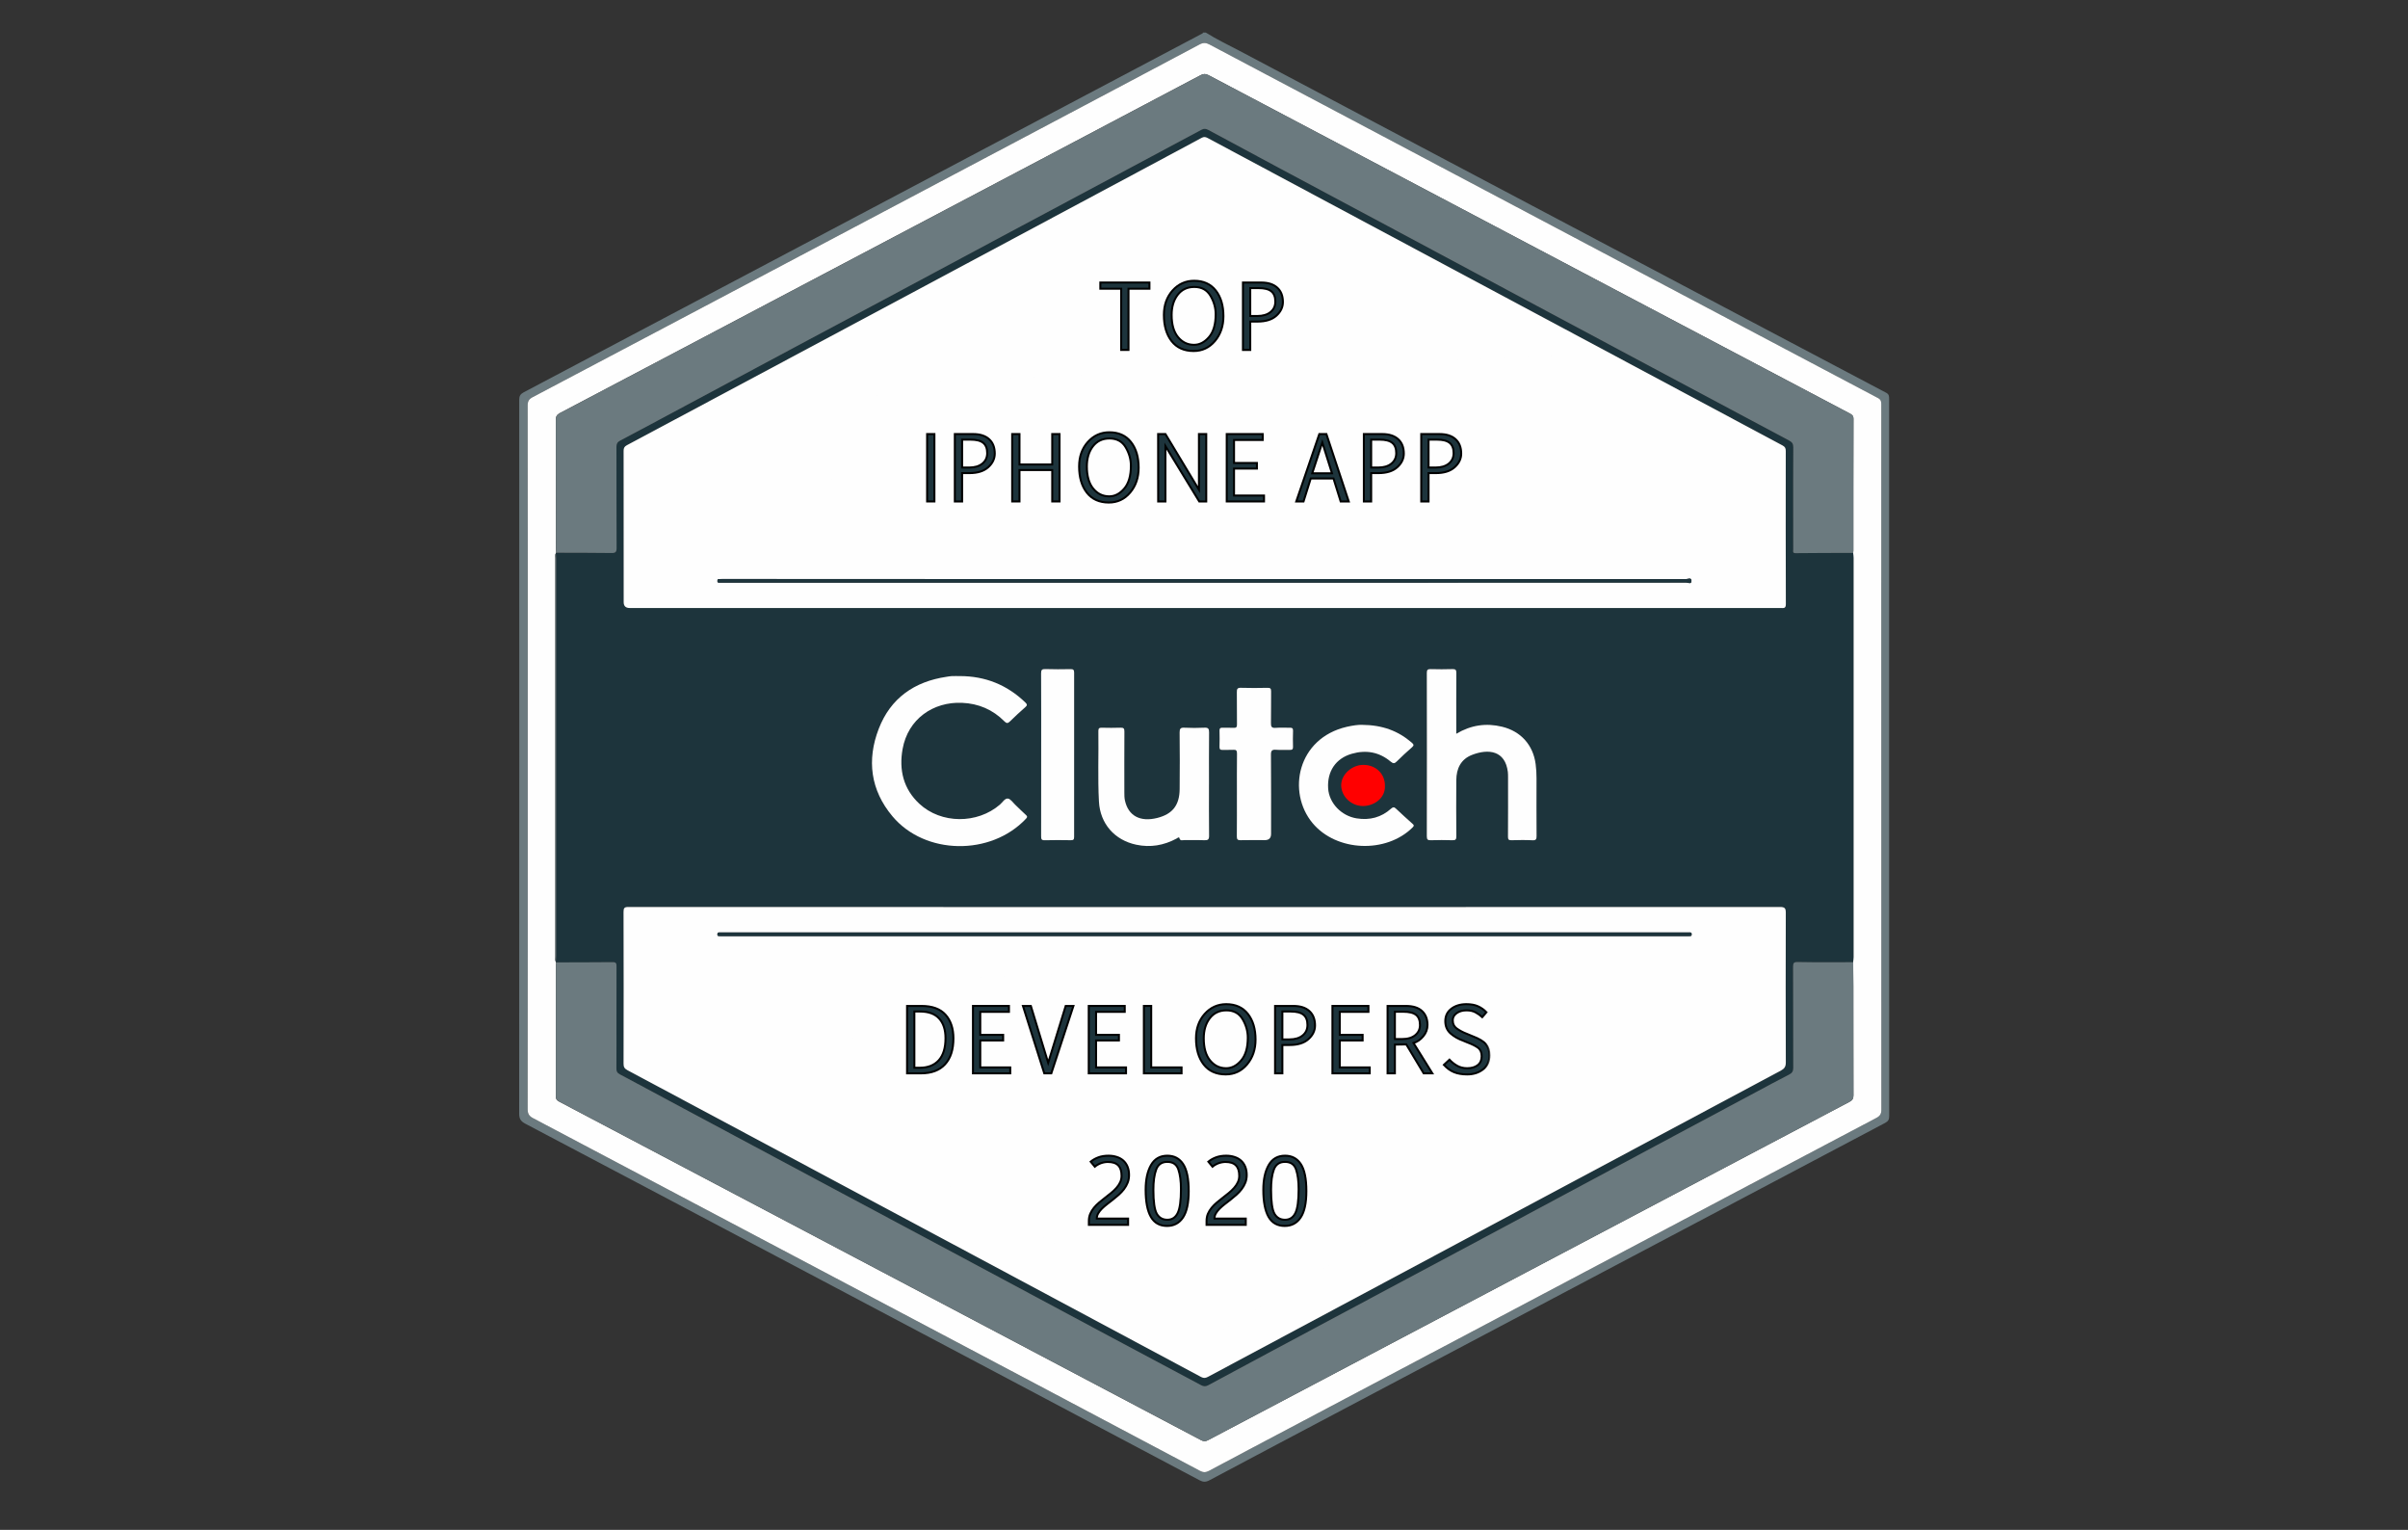 <?xml version="1.0" encoding="UTF-8"?> <svg xmlns="http://www.w3.org/2000/svg" width="148" height="94" viewBox="0 0 148 94" fill="none"><rect x="0" y="0" width="148" height="94" fill="#333333" stroke="none"/><g clip-path="url(#clip0_11796_40907)"><path d="M74.109 2C74.769 2.418 75.479 2.75 76.169 3.116C80.297 5.305 84.43 7.487 88.561 9.671C92.914 11.972 97.268 14.273 101.621 16.575C106.387 19.095 111.151 21.617 115.921 24.129C116.106 24.227 116.109 24.346 116.109 24.506C116.107 32.403 116.108 40.3 116.108 48.197C116.108 54.99 116.107 61.783 116.113 68.576C116.113 68.789 116.053 68.896 115.858 68.999C109.234 72.493 102.614 75.994 95.994 79.495C91.508 81.866 87.022 84.237 82.537 86.609C79.8 88.057 77.061 89.501 74.328 90.958C74.101 91.079 73.937 91.065 73.718 90.949C69.195 88.548 64.669 86.156 60.142 83.762C55.995 81.568 51.849 79.375 47.701 77.183C42.564 74.468 37.428 71.751 32.286 69.044C32.014 68.9 31.91 68.749 31.91 68.431C31.92 53.806 31.919 39.181 31.913 24.556C31.913 24.327 31.988 24.211 32.185 24.107C37.168 21.478 42.149 18.844 47.129 16.211C53.675 12.75 60.221 9.288 66.768 5.827C69.117 4.584 71.468 3.343 73.818 2.101C73.865 2.076 73.928 2.067 73.941 2H74.109L74.109 2ZM32.437 46.518C32.437 53.729 32.438 60.94 32.429 68.15C32.429 68.431 32.515 68.575 32.76 68.704C38.139 71.54 43.515 74.383 48.891 77.225C53.822 79.832 58.754 82.438 63.685 85.045C67.04 86.819 70.396 88.594 73.749 90.373C73.951 90.48 74.105 90.484 74.312 90.373C75.94 89.5 77.575 88.643 79.208 87.779C85.252 84.584 91.294 81.388 97.338 78.192C103.332 75.023 109.326 71.852 115.325 68.691C115.559 68.567 115.632 68.434 115.631 68.181C115.625 58.455 115.626 48.73 115.626 39.004C115.626 34.289 115.626 29.575 115.628 24.861C115.628 24.687 115.617 24.559 115.425 24.458C110.153 21.679 104.886 18.892 99.617 16.106C91.191 11.651 82.763 7.196 74.34 2.734C74.115 2.615 73.947 2.614 73.725 2.732C70.909 4.231 68.089 5.72 65.269 7.211C60.504 9.732 55.739 12.253 50.972 14.773C44.895 17.985 38.818 21.199 32.737 24.404C32.506 24.525 32.431 24.659 32.431 24.915C32.438 32.116 32.437 39.317 32.437 46.519V46.518Z" fill="#6B7A7F"></path><path d="M32.437 46.518C32.437 39.316 32.439 32.115 32.431 24.914C32.431 24.658 32.507 24.525 32.738 24.403C38.819 21.198 44.896 17.985 50.973 14.772C55.739 12.253 60.504 9.731 65.27 7.211C68.089 5.719 70.91 4.23 73.726 2.731C73.948 2.613 74.116 2.615 74.34 2.734C82.764 7.195 91.191 11.649 99.617 16.105C104.886 18.891 110.154 21.678 115.425 24.457C115.617 24.558 115.628 24.686 115.628 24.86C115.626 29.575 115.627 34.289 115.627 39.003C115.627 48.729 115.626 58.454 115.632 68.18C115.632 68.433 115.56 68.566 115.325 68.69C109.326 71.851 103.333 75.021 97.339 78.191C91.295 81.387 85.251 84.583 79.208 87.778C77.576 88.642 75.94 89.499 74.313 90.372C74.105 90.483 73.95 90.48 73.749 90.373C70.397 88.593 67.04 86.818 63.685 85.044C58.754 82.437 53.822 79.83 48.891 77.224C43.515 74.382 38.139 71.539 32.76 68.704C32.516 68.575 32.43 68.43 32.43 68.15C32.439 60.939 32.437 53.728 32.437 46.517V46.518ZM34.182 59.133C34.177 59.178 34.166 59.224 34.166 59.27C34.165 61.97 34.166 64.67 34.16 67.37C34.16 67.537 34.227 67.614 34.366 67.687C36.067 68.579 37.765 69.478 39.464 70.374C45.223 73.41 50.982 76.444 56.74 79.48C62.432 82.48 68.124 85.481 73.813 88.486C73.971 88.569 74.084 88.577 74.246 88.491C77.171 86.942 80.102 85.401 83.03 83.858C87.93 81.275 92.829 78.691 97.728 76.107C103.04 73.305 108.351 70.502 113.665 67.706C113.846 67.611 113.916 67.512 113.915 67.305C113.907 65.069 113.91 62.832 113.909 60.597C113.909 60.105 113.902 59.614 113.897 59.122C113.904 59.021 113.915 58.919 113.915 58.818C113.917 50.637 113.917 42.457 113.915 34.276C113.915 34.174 113.904 34.073 113.897 33.971C113.901 33.925 113.909 33.879 113.909 33.833C113.91 31.133 113.907 28.433 113.916 25.733C113.917 25.528 113.809 25.467 113.664 25.391C108.169 22.495 102.677 19.597 97.184 16.7C89.545 12.672 81.907 8.646 74.271 4.613C74.091 4.519 73.962 4.526 73.787 4.619C70.648 6.281 67.505 7.937 64.362 9.594C59.338 12.243 54.313 14.891 49.29 17.539C44.332 20.154 39.376 22.77 34.414 25.378C34.219 25.481 34.159 25.593 34.159 25.806C34.167 28.432 34.165 31.058 34.166 33.684C34.166 33.776 34.177 33.868 34.182 33.96C34.17 33.969 34.164 33.981 34.163 33.996C34.1 34.089 34.131 34.195 34.131 34.294C34.129 42.462 34.129 50.631 34.131 58.799C34.131 58.898 34.1 59.003 34.163 59.096C34.163 59.111 34.17 59.123 34.182 59.132V59.133Z" fill="#FEFEFE"></path><path d="M113.899 33.972C113.905 34.074 113.917 34.175 113.917 34.276C113.918 42.457 113.918 50.638 113.917 58.819C113.917 58.92 113.905 59.022 113.899 59.123C112.768 59.123 111.635 59.136 110.503 59.114C110.244 59.108 110.204 59.17 110.205 59.406C110.215 61.475 110.208 63.544 110.215 65.613C110.216 65.817 110.149 65.93 109.967 66.024C109.295 66.368 108.63 66.728 107.964 67.084C105.891 68.192 103.819 69.3 101.746 70.409C98.572 72.108 95.399 73.809 92.224 75.509C90.317 76.529 88.406 77.545 86.498 78.564C83.733 80.041 80.969 81.518 78.206 82.996C76.889 83.7 75.573 84.404 74.261 85.115C74.101 85.201 73.976 85.196 73.819 85.112C71.714 83.986 69.604 82.867 67.498 81.74C64.521 80.148 61.546 78.551 58.569 76.959C56.307 75.749 54.042 74.544 51.78 73.335C48.514 71.589 45.248 69.842 41.983 68.095C40.684 67.399 39.389 66.698 38.087 66.008C37.93 65.925 37.883 65.83 37.884 65.661C37.892 64.715 37.888 63.768 37.888 62.822C37.888 61.671 37.885 60.521 37.89 59.37C37.89 59.204 37.864 59.117 37.663 59.12C36.504 59.131 35.344 59.131 34.183 59.134C34.171 59.125 34.165 59.114 34.164 59.099C34.171 58.979 34.184 58.859 34.184 58.739C34.185 50.612 34.185 42.486 34.184 34.359C34.184 34.239 34.171 34.119 34.164 33.999C34.165 33.984 34.171 33.972 34.183 33.963C35.315 33.967 36.447 33.963 37.579 33.98C37.825 33.983 37.894 33.919 37.893 33.671C37.883 31.602 37.89 29.533 37.884 27.464C37.884 27.275 37.935 27.167 38.11 27.075C39.34 26.427 40.563 25.768 41.788 25.112C44.445 23.691 47.1 22.268 49.757 20.847C51.353 19.994 52.952 19.146 54.548 18.292C57.057 16.95 59.564 15.605 62.072 14.263C63.585 13.453 65.1 12.648 66.614 11.839C69.025 10.551 71.436 9.264 73.844 7.972C73.996 7.89 74.115 7.905 74.26 7.983C75.745 8.786 77.233 9.585 78.722 10.381C80.901 11.547 83.083 12.71 85.263 13.875C88.314 15.507 91.364 17.14 94.415 18.772C96.808 20.052 99.202 21.332 101.597 22.61C104.386 24.1 107.174 25.589 109.966 27.072C110.147 27.169 110.216 27.278 110.215 27.483C110.207 28.857 110.211 30.23 110.21 31.603C110.21 32.327 110.208 33.051 110.212 33.774C110.212 33.87 110.156 33.992 110.363 33.989C111.541 33.974 112.72 33.977 113.899 33.973L113.899 33.972ZM74.06 55.736C62.25 55.736 50.44 55.738 38.63 55.73C38.38 55.73 38.328 55.793 38.329 56.033C38.338 59.142 38.338 62.251 38.33 65.36C38.33 65.566 38.393 65.665 38.574 65.761C44.413 68.876 50.247 71.997 56.083 75.117C62 78.281 67.919 81.443 73.834 84.612C74.001 84.701 74.113 84.672 74.265 84.591C80.287 81.368 86.313 78.15 92.337 74.93C98.043 71.881 103.747 68.829 109.455 65.786C109.681 65.666 109.766 65.538 109.764 65.28C109.754 62.217 109.753 59.155 109.763 56.093C109.764 55.811 109.705 55.73 109.406 55.73C97.624 55.738 85.843 55.737 74.061 55.737L74.06 55.736ZM74.054 37.359C75.945 37.359 77.835 37.359 79.726 37.359C89.636 37.359 99.546 37.359 109.456 37.359C109.626 37.359 109.766 37.397 109.764 37.12C109.752 33.983 109.755 30.847 109.759 27.71C109.759 27.545 109.718 27.453 109.558 27.368C105.377 25.139 101.201 22.902 97.022 20.667C91.918 17.937 86.811 15.209 81.706 12.48C79.211 11.147 76.716 9.813 74.222 8.477C74.097 8.41 73.996 8.395 73.863 8.466C72.75 9.068 71.633 9.662 70.517 10.259C65.601 12.889 60.686 15.52 55.769 18.148C50.024 21.22 44.278 24.29 38.53 27.356C38.374 27.44 38.331 27.534 38.331 27.701C38.336 30.801 38.335 33.901 38.336 37C38.336 37.239 38.46 37.358 38.709 37.358C50.491 37.358 62.272 37.358 74.054 37.358V37.359ZM58.991 41.543C58.823 41.543 58.654 41.538 58.486 41.544C58.384 41.548 58.282 41.57 58.181 41.585C56.191 41.879 54.736 42.905 54.011 44.778C53.268 46.7 53.506 48.549 54.851 50.154C56.858 52.549 60.904 52.599 63.062 50.304C63.161 50.198 63.145 50.155 63.05 50.07C62.829 49.87 62.62 49.656 62.403 49.452C62.254 49.312 62.109 49.083 61.945 49.067C61.758 49.049 61.617 49.302 61.458 49.439C60.062 50.64 57.842 50.631 56.506 49.387C55.523 48.472 55.248 47.306 55.476 46.027C55.807 44.169 57.364 43.108 59.131 43.184C60.142 43.227 61.018 43.601 61.731 44.321C61.863 44.453 61.943 44.459 62.08 44.322C62.382 44.02 62.702 43.733 63.021 43.448C63.137 43.346 63.147 43.285 63.028 43.17C61.903 42.083 60.557 41.54 58.99 41.543H58.991ZM89.504 45.087C89.504 44.955 89.504 44.864 89.504 44.773C89.504 43.632 89.501 42.49 89.508 41.35C89.509 41.174 89.471 41.107 89.278 41.113C88.83 41.127 88.38 41.125 87.931 41.114C87.754 41.11 87.694 41.151 87.694 41.341C87.701 44.691 87.701 48.04 87.694 51.389C87.694 51.593 87.76 51.632 87.946 51.627C88.385 51.614 88.825 51.611 89.264 51.627C89.466 51.635 89.51 51.573 89.508 51.381C89.499 50.231 89.496 49.08 89.506 47.93C89.512 47.227 89.781 46.65 90.475 46.382C91.486 45.99 92.513 46.118 92.674 47.428C92.688 47.538 92.687 47.65 92.687 47.761C92.688 48.976 92.691 50.192 92.683 51.407C92.682 51.573 92.718 51.632 92.897 51.627C93.326 51.613 93.758 51.607 94.187 51.628C94.412 51.64 94.441 51.557 94.439 51.363C94.431 50.185 94.433 49.007 94.436 47.828C94.437 47.531 94.421 47.237 94.381 46.941C94.225 45.777 93.474 44.932 92.32 44.653C91.342 44.415 90.415 44.544 89.503 45.087H89.504ZM74.308 48.182C74.308 47.125 74.301 46.066 74.313 45.009C74.315 44.785 74.27 44.7 74.027 44.713C73.616 44.734 73.203 44.733 72.792 44.713C72.553 44.701 72.501 44.781 72.503 45.008C72.514 46.167 72.516 47.328 72.505 48.487C72.496 49.476 72.064 50.02 71.136 50.256C70.081 50.525 69.346 50.132 69.14 49.179C69.105 49.018 69.106 48.847 69.105 48.681C69.102 47.437 69.101 46.194 69.108 44.95C69.109 44.774 69.069 44.706 68.877 44.713C68.494 44.728 68.11 44.723 67.726 44.715C67.58 44.712 67.506 44.736 67.509 44.908C67.531 46.356 67.467 47.803 67.543 49.249C67.615 50.607 68.502 51.621 69.839 51.904C70.707 52.087 71.526 51.945 72.304 51.53C72.36 51.501 72.466 51.401 72.487 51.487C72.537 51.699 72.688 51.616 72.796 51.618C73.207 51.628 73.62 51.61 74.03 51.627C74.248 51.636 74.315 51.578 74.312 51.355C74.301 50.298 74.307 49.239 74.307 48.182L74.308 48.182ZM83.715 44.538C83.49 44.526 83.128 44.578 82.773 44.66C79.738 45.366 79.092 48.669 80.677 50.574C82.141 52.333 85.198 52.459 86.826 50.839C86.937 50.728 86.9 50.688 86.809 50.608C86.468 50.304 86.13 49.997 85.799 49.684C85.691 49.582 85.623 49.579 85.507 49.682C84.9 50.227 84.187 50.414 83.38 50.283C82.445 50.131 81.693 49.349 81.633 48.444C81.564 47.397 82.101 46.597 83.088 46.314C83.964 46.062 84.775 46.205 85.478 46.797C85.639 46.933 85.72 46.919 85.859 46.779C86.153 46.483 86.464 46.2 86.779 45.924C86.91 45.809 86.912 45.751 86.775 45.633C85.937 44.908 84.967 44.546 83.716 44.538L83.715 44.538ZM76.028 48.834C76.028 49.688 76.033 50.541 76.024 51.394C76.022 51.575 76.069 51.632 76.256 51.627C76.752 51.614 77.248 51.623 77.744 51.623C77.999 51.623 78.127 51.496 78.127 51.241C78.127 49.617 78.133 47.993 78.12 46.37C78.118 46.117 78.193 46.052 78.434 46.071C78.713 46.093 78.995 46.071 79.276 46.079C79.41 46.082 79.481 46.056 79.476 45.898C79.465 45.564 79.467 45.23 79.477 44.896C79.482 44.739 79.41 44.713 79.275 44.717C78.984 44.724 78.693 44.701 78.405 44.724C78.159 44.745 78.116 44.648 78.121 44.43C78.134 43.781 78.12 43.131 78.13 42.482C78.133 42.307 78.077 42.263 77.907 42.265C77.365 42.276 76.822 42.282 76.28 42.264C76.055 42.256 76.021 42.338 76.024 42.534C76.035 43.193 76.021 43.851 76.033 44.51C76.036 44.688 75.981 44.733 75.812 44.723C75.588 44.709 75.363 44.725 75.138 44.717C75.007 44.713 74.956 44.755 74.959 44.891C74.966 45.224 74.969 45.559 74.959 45.892C74.954 46.045 75.011 46.085 75.153 46.079C75.368 46.07 75.584 46.089 75.798 46.073C75.981 46.06 76.035 46.117 76.033 46.302C76.023 47.146 76.029 47.991 76.029 48.835L76.028 48.834ZM63.995 46.382C63.995 48.051 63.997 49.72 63.991 51.389C63.991 51.558 64.016 51.635 64.214 51.629C64.747 51.614 65.28 51.618 65.813 51.627C65.968 51.629 66.019 51.589 66.019 51.427C66.014 48.061 66.014 44.695 66.019 41.329C66.019 41.149 65.958 41.113 65.794 41.116C65.279 41.124 64.765 41.13 64.251 41.112C64.035 41.104 63.989 41.169 63.99 41.374C63.998 43.043 63.995 44.713 63.995 46.382ZM85.121 48.282C85.126 47.549 84.563 47.003 83.798 47C83.09 46.998 82.439 47.591 82.435 48.241C82.431 48.936 83.061 49.549 83.814 49.525C84.486 49.504 85.154 49.023 85.121 48.282Z" fill="#1D343C"></path><path d="M113.903 33.972C112.724 33.976 111.545 33.973 110.367 33.988C110.16 33.991 110.216 33.869 110.216 33.773C110.212 33.05 110.214 32.326 110.214 31.602C110.214 30.229 110.21 28.856 110.219 27.483C110.22 27.278 110.151 27.168 109.97 27.071C107.178 25.588 104.389 24.098 101.601 22.609C99.206 21.33 96.812 20.051 94.419 18.771C91.368 17.139 88.318 15.506 85.267 13.874C83.087 12.709 80.905 11.547 78.725 10.38C77.237 9.584 75.749 8.785 74.264 7.982C74.118 7.904 74 7.889 73.848 7.971C71.439 9.263 69.028 10.55 66.618 11.838C65.105 12.647 63.59 13.452 62.076 14.262C59.568 15.604 57.061 16.95 54.552 18.291C52.956 19.145 51.357 19.992 49.761 20.846C47.104 22.267 44.449 23.69 41.792 25.111C40.567 25.767 39.344 26.426 38.114 27.073C37.939 27.166 37.888 27.274 37.888 27.463C37.894 29.532 37.887 31.601 37.897 33.67C37.898 33.919 37.83 33.982 37.583 33.978C36.451 33.962 35.319 33.966 34.187 33.962C34.181 33.87 34.171 33.778 34.171 33.686C34.17 31.06 34.172 28.434 34.164 25.808C34.163 25.596 34.224 25.483 34.419 25.381C39.38 22.772 44.337 20.156 49.294 17.542C54.318 14.892 59.342 12.245 64.366 9.596C67.509 7.939 70.652 6.283 73.792 4.621C73.966 4.529 74.096 4.521 74.276 4.615C81.911 8.648 89.551 12.674 97.188 16.702C102.681 19.598 108.174 22.497 113.668 25.393C113.813 25.469 113.921 25.53 113.921 25.735C113.912 28.435 113.915 31.135 113.914 33.835C113.914 33.882 113.906 33.927 113.902 33.974L113.903 33.972Z" fill="#6B7A7F"></path><path d="M34.185 59.133C35.345 59.13 36.505 59.13 37.665 59.119C37.865 59.116 37.893 59.203 37.892 59.369C37.886 60.52 37.889 61.67 37.889 62.821C37.889 63.767 37.893 64.714 37.886 65.66C37.885 65.829 37.931 65.924 38.088 66.007C39.39 66.697 40.686 67.398 41.985 68.094C45.25 69.841 48.516 71.588 51.782 73.334C54.044 74.543 56.309 75.747 58.571 76.958C61.548 78.55 64.522 80.147 67.5 81.739C69.605 82.865 71.715 83.985 73.821 85.111C73.978 85.195 74.102 85.2 74.262 85.114C75.575 84.403 76.891 83.699 78.207 82.995C80.971 81.518 83.735 80.04 86.5 78.563C88.407 77.544 90.318 76.528 92.225 75.508C95.401 73.809 98.573 72.107 101.748 70.407C103.82 69.298 105.893 68.19 107.966 67.083C108.632 66.727 109.296 66.367 109.968 66.023C110.152 65.929 110.218 65.816 110.217 65.612C110.209 63.543 110.216 61.474 110.207 59.404C110.206 59.169 110.246 59.107 110.505 59.112C111.637 59.135 112.769 59.122 113.901 59.122C113.905 59.613 113.912 60.105 113.913 60.596C113.914 62.833 113.911 65.069 113.919 67.305C113.92 67.512 113.849 67.611 113.669 67.705C108.354 70.502 103.043 73.305 97.732 76.107C92.832 78.691 87.933 81.274 83.034 83.858C80.105 85.401 77.175 86.942 74.249 88.491C74.088 88.577 73.974 88.569 73.817 88.486C68.127 85.481 62.436 82.48 56.744 79.48C50.985 76.444 45.226 73.409 39.468 70.374C37.769 69.478 36.071 68.579 34.37 67.686C34.23 67.613 34.164 67.537 34.164 67.37C34.17 64.67 34.169 61.969 34.17 59.27C34.17 59.224 34.18 59.178 34.186 59.133L34.185 59.133Z" fill="#6B7A7F"></path><path d="M34.161 33.998C34.169 34.117 34.182 34.237 34.182 34.357C34.183 42.483 34.183 50.611 34.182 58.737C34.182 58.857 34.168 58.977 34.161 59.096C34.098 59.003 34.129 58.898 34.129 58.799C34.127 50.63 34.127 42.462 34.129 34.294C34.129 34.195 34.098 34.09 34.161 33.996V33.998Z" fill="#6B7A7F"></path><path d="M74.055 55.736C85.838 55.736 97.619 55.737 109.401 55.729C109.7 55.729 109.759 55.81 109.758 56.092C109.748 59.154 109.749 62.217 109.759 65.279C109.76 65.537 109.675 65.664 109.45 65.785C103.742 68.828 98.038 71.88 92.332 74.929C86.308 78.149 80.282 81.367 74.26 84.59C74.108 84.671 73.995 84.7 73.829 84.611C67.914 81.442 61.995 78.28 56.078 75.116C50.242 71.996 44.407 68.875 38.569 65.76C38.388 65.664 38.324 65.564 38.325 65.359C38.333 62.25 38.333 59.141 38.324 56.032C38.324 55.792 38.375 55.729 38.625 55.729C50.435 55.737 62.245 55.736 74.055 55.736L74.055 55.736ZM74.02 57.292C64.14 57.292 54.259 57.292 44.379 57.292C44.313 57.292 44.248 57.293 44.182 57.294C44.109 57.295 44.093 57.343 44.09 57.405C44.087 57.469 44.105 57.514 44.178 57.516C44.243 57.518 44.309 57.518 44.374 57.518C64.145 57.518 83.915 57.518 103.685 57.518C103.75 57.518 103.816 57.517 103.881 57.516C103.954 57.514 103.973 57.472 103.969 57.406C103.967 57.347 103.964 57.294 103.886 57.294C103.82 57.294 103.755 57.292 103.69 57.292C93.799 57.292 83.91 57.292 74.02 57.292V57.292ZM80.123 63.661C80.659 64.602 81.179 65.464 81.645 66.354C81.825 66.697 82.037 66.816 82.404 66.768C82.539 66.75 82.597 66.737 82.597 66.583C82.59 65.415 82.591 64.247 82.594 63.079C82.595 62.782 82.375 62.945 82.253 62.913C82.113 62.876 82.067 62.94 82.069 63.092C82.08 63.908 82.076 64.724 82.078 65.539C82.078 65.67 82.078 65.802 82.078 66.013C81.543 65.07 81.033 64.211 80.566 63.329C80.391 62.997 80.188 62.856 79.814 62.901C79.652 62.921 79.594 62.939 79.595 63.117C79.604 64.257 79.61 65.397 79.593 66.537C79.589 66.795 79.724 66.752 79.882 66.766C80.078 66.784 80.132 66.725 80.129 66.526C80.117 65.6 80.124 64.672 80.124 63.661L80.123 63.661ZM71.583 64.951C72.152 64.716 72.383 64.29 72.275 63.698C72.181 63.179 71.87 62.933 71.254 62.915C70.815 62.902 70.375 62.916 69.936 62.907C69.785 62.904 69.749 62.956 69.75 63.099C69.755 64.258 69.758 65.417 69.748 66.576C69.746 66.845 69.924 66.75 70.051 66.761C70.178 66.772 70.304 66.796 70.294 66.578C70.273 66.18 70.293 65.781 70.285 65.382C70.283 65.246 70.311 65.194 70.467 65.189C71.274 65.168 71.387 65.244 71.602 66.015C71.629 66.113 71.658 66.21 71.68 66.31C71.75 66.619 71.939 66.769 72.248 66.76C72.274 66.76 72.3 66.748 72.325 66.741C72.244 65.844 72.032 65.325 71.584 64.952L71.583 64.951ZM73.182 74.362C73.172 74.175 73.174 73.942 73.146 73.713C73.079 73.192 72.945 72.7 72.374 72.497C71.635 72.236 70.948 72.596 70.753 73.365C70.579 74.046 70.575 74.743 70.715 75.43C70.855 76.118 71.222 76.43 71.848 76.442C72.493 76.455 72.901 76.126 73.075 75.454C73.164 75.11 73.168 74.758 73.182 74.362H73.182ZM68.656 66.726C68.607 66.661 68.561 66.596 68.511 66.532C68.089 66 67.672 65.465 67.242 64.94C67.139 64.815 67.136 64.741 67.241 64.613C67.635 64.131 68.014 63.636 68.397 63.145C68.449 63.078 68.532 63.022 68.526 62.919C68.191 62.895 67.896 62.867 67.673 63.221C67.401 63.651 67.043 64.025 66.733 64.433C66.622 64.579 66.478 64.544 66.353 64.52C66.23 64.497 66.296 64.364 66.295 64.283C66.288 63.893 66.277 63.503 66.298 63.114C66.31 62.888 66.184 62.9 66.039 62.911C65.906 62.92 65.739 62.84 65.741 63.103C65.752 64.263 65.751 65.423 65.741 66.583C65.739 66.831 65.899 66.757 66.022 66.76C66.15 66.763 66.306 66.819 66.296 66.576C66.279 66.16 66.285 65.742 66.296 65.324C66.298 65.23 66.213 65.08 66.37 65.044C66.51 65.012 66.648 65.02 66.761 65.173C67.047 65.562 67.383 65.917 67.65 66.317C67.894 66.683 68.176 66.872 68.654 66.727L68.656 66.726ZM73.195 66.746C73.571 66.772 73.816 66.625 73.928 66.307C73.962 66.212 74.012 66.118 74.026 66.019C74.053 65.824 74.168 65.796 74.34 65.803C74.638 65.815 74.941 65.833 75.236 65.799C75.544 65.763 75.678 65.888 75.718 66.168C75.723 66.204 75.733 66.24 75.744 66.276C75.854 66.611 76.087 66.772 76.443 66.759C76.459 66.758 76.475 66.746 76.503 66.733C76.12 65.609 75.736 64.482 75.351 63.358C75.181 62.863 75.179 62.867 74.651 62.907C74.552 62.915 74.51 62.945 74.478 63.04C74.056 64.269 73.629 65.497 73.196 66.747L73.195 66.746ZM61.387 64.405H61.409C61.409 64.841 61.396 65.276 61.413 65.711C61.434 66.286 61.746 66.633 62.305 66.768C62.565 66.831 62.827 66.835 63.085 66.805C63.834 66.72 64.196 66.369 64.231 65.617C64.269 64.803 64.236 63.985 64.258 63.17C64.264 62.93 64.171 62.909 63.97 62.903C63.76 62.895 63.706 62.952 63.71 63.16C63.724 63.958 63.719 64.756 63.713 65.553C63.712 65.816 63.684 66.101 63.422 66.235C63.048 66.425 62.638 66.432 62.258 66.252C61.913 66.089 61.931 65.743 61.929 65.426C61.926 64.657 61.917 63.887 61.935 63.117C61.941 62.867 61.798 62.915 61.656 62.909C61.497 62.901 61.369 62.89 61.38 63.125C61.4 63.551 61.386 63.978 61.386 64.405L61.387 64.405ZM84.099 64.837C84.099 65.412 84.103 65.987 84.096 66.561C84.093 66.711 84.124 66.769 84.291 66.766C84.879 66.756 85.468 66.753 86.057 66.766C86.247 66.771 86.271 66.694 86.266 66.539C86.261 66.391 86.276 66.272 86.054 66.282C85.653 66.3 85.25 66.279 84.849 66.29C84.673 66.295 84.622 66.234 84.629 66.067C84.641 65.79 84.645 65.51 84.628 65.234C84.618 65.051 84.691 65.018 84.854 65.023C85.208 65.033 85.564 65.013 85.919 65.031C86.127 65.041 86.112 64.928 86.116 64.79C86.121 64.64 86.11 64.546 85.913 64.555C85.558 64.571 85.203 64.551 84.847 64.562C84.672 64.568 84.621 64.505 84.629 64.338C84.641 64.079 84.639 63.819 84.629 63.56C84.624 63.413 84.679 63.367 84.824 63.37C85.226 63.377 85.629 63.357 86.029 63.378C86.256 63.391 86.229 63.27 86.237 63.127C86.247 62.965 86.214 62.9 86.028 62.905C85.458 62.918 84.888 62.919 84.318 62.904C84.121 62.899 84.092 62.972 84.094 63.141C84.103 63.706 84.098 64.272 84.098 64.837H84.099ZM68.208 76.367C68.554 76.367 68.901 76.351 69.246 76.373C69.48 76.387 69.441 76.252 69.449 76.113C69.459 75.962 69.44 75.879 69.247 75.887C68.761 75.904 68.275 75.887 67.789 75.906C67.557 75.915 67.542 75.812 67.6 75.644C67.69 75.387 67.887 75.215 68.098 75.058C68.418 74.818 68.757 74.6 69.058 74.339C69.615 73.855 69.569 72.943 68.991 72.614C68.519 72.346 67.627 72.408 67.207 72.749C67.146 72.798 66.953 72.852 67.115 72.987C67.216 73.07 67.252 73.321 67.492 73.125C67.784 72.888 68.141 72.864 68.503 72.943C68.74 72.996 68.865 73.147 68.887 73.391C68.921 73.757 68.739 74.01 68.462 74.213C68.185 74.416 67.903 74.614 67.621 74.81C67.135 75.147 66.971 75.619 66.997 76.186C67.005 76.34 67.062 76.371 67.198 76.368C67.535 76.361 67.871 76.366 68.208 76.366L68.208 76.367ZM79.289 72.504C79.055 72.504 78.822 72.504 78.587 72.504C78.177 72.504 77.974 72.712 77.978 73.127C77.979 73.201 77.988 73.277 77.976 73.349C77.942 73.559 78.026 73.613 78.235 73.609C78.526 73.603 78.429 73.398 78.422 73.274C78.409 73.051 78.482 72.988 78.702 73.002C79.019 73.021 79.338 73.007 79.657 73.007C79.88 73.007 79.945 73.105 79.853 73.3C79.417 74.213 79.064 75.154 78.805 76.131C78.786 76.206 78.714 76.29 78.806 76.354C78.971 76.468 79.329 76.331 79.381 76.138C79.658 75.11 80.026 74.113 80.482 73.149C80.543 73.02 80.56 72.89 80.569 72.75C80.582 72.562 80.534 72.488 80.328 72.499C79.983 72.517 79.636 72.504 79.29 72.504H79.289ZM75.5 73.05C75.5 73.77 75.501 74.435 75.5 75.1C75.5 75.349 75.591 75.674 75.467 75.829C75.322 76.011 74.978 75.888 74.723 75.885C74.521 75.883 74.502 75.964 74.501 76.129C74.499 76.297 74.528 76.375 74.727 76.37C75.333 76.358 75.942 76.362 76.549 76.368C76.723 76.37 76.841 76.374 76.841 76.13C76.841 75.894 76.739 75.873 76.557 75.891C76.474 75.899 76.388 75.881 76.306 75.894C76.069 75.932 76.014 75.838 76.017 75.608C76.031 74.653 76.025 73.699 76.021 72.744C76.021 72.663 76.079 72.522 75.947 72.514C75.748 72.502 75.536 72.446 75.347 72.572C75.053 72.768 74.762 72.969 74.463 73.157C74.343 73.232 74.293 73.302 74.417 73.405C74.51 73.481 74.512 73.731 74.738 73.567C74.97 73.399 75.213 73.243 75.5 73.049V73.05ZM77.558 64.842C77.558 65.416 77.571 65.99 77.552 66.563C77.544 66.823 77.703 66.758 77.84 66.761C77.975 66.765 78.103 66.805 78.099 66.568C78.084 65.421 78.087 64.273 78.098 63.126C78.099 62.929 78.028 62.891 77.858 62.908C77.712 62.922 77.542 62.849 77.552 63.121C77.571 63.694 77.557 64.269 77.558 64.842H77.558Z" fill="#FEFEFE"></path><path d="M74.052 37.359C62.269 37.359 50.488 37.359 38.706 37.359C38.457 37.359 38.333 37.239 38.333 37.001C38.333 33.901 38.334 30.801 38.328 27.702C38.328 27.534 38.371 27.441 38.527 27.357C44.275 24.291 50.021 21.22 55.766 18.149C60.682 15.52 65.598 12.889 70.515 10.26C71.631 9.663 72.748 9.068 73.861 8.467C73.994 8.395 74.094 8.411 74.22 8.478C76.713 9.814 79.208 11.147 81.703 12.481C86.808 15.21 91.915 17.938 97.019 20.668C101.198 22.902 105.374 25.14 109.555 27.369C109.715 27.454 109.756 27.545 109.756 27.71C109.753 30.847 109.75 33.984 109.761 37.121C109.763 37.397 109.623 37.36 109.454 37.36C99.543 37.359 89.633 37.359 79.723 37.359C77.832 37.359 75.942 37.359 74.052 37.359V37.359ZM74.023 35.802C83.895 35.802 93.766 35.802 103.637 35.795C103.743 35.795 103.967 35.922 103.96 35.685C103.954 35.463 103.736 35.583 103.628 35.583C83.885 35.576 64.142 35.576 44.4 35.577C44.325 35.577 44.251 35.575 44.176 35.579C44.099 35.582 44.096 35.639 44.093 35.697C44.089 35.764 44.114 35.802 44.185 35.801C44.251 35.801 44.316 35.802 44.382 35.802C54.263 35.802 64.144 35.802 74.024 35.802H74.023ZM72.089 18.225C72.089 18.401 72.076 18.578 72.091 18.752C72.164 19.65 72.651 20.155 73.48 20.202C74.438 20.257 75.034 19.832 75.21 18.953C75.315 18.43 75.311 17.901 75.215 17.377C75.101 16.755 74.755 16.344 74.102 16.217C73.131 16.028 72.363 16.464 72.154 17.341C72.085 17.631 72.066 17.927 72.09 18.224L72.089 18.225ZM74.111 27.824C74.111 27.991 74.1 28.158 74.113 28.324C74.174 29.147 74.538 29.627 75.222 29.765C75.42 29.805 75.631 29.798 75.836 29.794C76.513 29.783 77.031 29.377 77.195 28.726C77.326 28.207 77.33 27.682 77.262 27.154C77.148 26.27 76.716 25.856 75.824 25.789C74.933 25.722 74.312 26.206 74.156 27.077C74.111 27.326 74.102 27.574 74.111 27.824ZM87.752 27.925C88.316 27.704 88.561 27.264 88.465 26.677C88.383 26.175 88.042 25.902 87.446 25.885C87.007 25.873 86.567 25.889 86.128 25.877C85.965 25.872 85.923 25.928 85.924 26.081C85.929 27.24 85.932 28.398 85.924 29.558C85.921 29.837 86.116 29.71 86.235 29.729C86.368 29.751 86.488 29.753 86.475 29.544C86.456 29.239 86.47 28.932 86.47 28.626C86.47 28.315 86.627 28.161 86.939 28.164C87.412 28.169 87.54 28.256 87.695 28.706C87.758 28.889 87.809 29.077 87.854 29.266C87.97 29.753 87.968 29.753 88.474 29.726C88.49 29.726 88.504 29.71 88.534 29.692C88.341 29.086 88.398 28.373 87.752 27.924L87.752 27.925ZM55.681 27.794C55.681 28.378 55.682 28.961 55.68 29.545C55.68 29.654 55.674 29.739 55.833 29.735C56.3 29.724 56.768 29.749 57.234 29.72C57.954 29.676 58.355 29.315 58.506 28.615C58.621 28.084 58.614 27.545 58.524 27.015C58.396 26.258 57.956 25.899 57.176 25.882C56.755 25.873 56.334 25.893 55.915 25.875C55.706 25.866 55.673 25.944 55.677 26.127C55.688 26.683 55.681 27.238 55.681 27.794H55.681ZM77.433 16.264C77.256 16.264 77.077 16.277 76.901 16.261C76.689 16.241 76.617 16.3 76.62 16.528C76.633 17.641 76.63 18.753 76.622 19.865C76.62 20.061 76.65 20.141 76.876 20.134C77.097 20.128 77.209 20.089 77.172 19.846C77.154 19.728 77.163 19.605 77.17 19.485C77.184 19.229 77.06 18.899 77.223 18.742C77.351 18.619 77.683 18.706 77.925 18.699C77.943 18.699 77.962 18.699 77.981 18.697C78.828 18.642 79.184 18.256 79.16 17.411C79.157 17.282 79.136 17.153 79.11 17.026C79.024 16.618 78.763 16.39 78.356 16.307C78.05 16.244 77.742 16.274 77.435 16.265L77.433 16.264ZM59.93 27.805H59.929C59.929 28.38 59.933 28.955 59.926 29.529C59.924 29.68 59.958 29.739 60.125 29.736C60.713 29.726 61.302 29.723 61.891 29.738C62.081 29.742 62.107 29.67 62.094 29.514C62.083 29.378 62.133 29.239 61.894 29.251C61.484 29.272 61.072 29.252 60.661 29.26C60.516 29.263 60.463 29.218 60.468 29.07C60.478 28.774 60.48 28.477 60.468 28.181C60.462 28.031 60.517 27.992 60.659 27.995C61.024 28.003 61.389 27.986 61.752 28.002C61.974 28.011 61.925 27.873 61.932 27.75C61.941 27.615 61.934 27.521 61.748 27.529C61.393 27.543 61.038 27.528 60.683 27.534C60.537 27.536 60.46 27.506 60.468 27.336C60.482 27.068 60.479 26.798 60.468 26.53C60.463 26.381 60.517 26.338 60.662 26.341C61.063 26.349 61.466 26.332 61.867 26.348C62.071 26.357 62.065 26.251 62.065 26.111C62.065 25.969 62.068 25.87 61.866 25.875C61.287 25.89 60.707 25.886 60.128 25.876C59.964 25.873 59.925 25.927 59.927 26.082C59.936 26.657 59.931 27.231 59.931 27.805H59.93ZM67.397 27.802C67.397 28.368 67.403 28.934 67.394 29.5C67.391 29.669 67.417 29.743 67.618 29.738C68.188 29.722 68.759 29.727 69.33 29.735C69.488 29.738 69.573 29.718 69.557 29.529C69.543 29.374 69.572 29.242 69.334 29.253C68.933 29.271 68.53 29.255 68.128 29.259C68 29.261 67.92 29.252 67.928 29.085C67.944 28.78 67.938 28.473 67.93 28.167C67.926 28.034 67.968 27.993 68.103 27.997C68.468 28.006 68.834 27.985 69.197 28.003C69.404 28.013 69.395 27.907 69.395 27.767C69.395 27.627 69.405 27.519 69.199 27.528C68.835 27.545 68.47 27.527 68.105 27.535C67.971 27.538 67.925 27.501 67.93 27.365C67.939 27.087 67.94 26.808 67.93 26.53C67.924 26.384 67.97 26.338 68.118 26.342C68.521 26.352 68.923 26.335 69.325 26.349C69.511 26.356 69.541 26.284 69.537 26.123C69.532 25.965 69.527 25.87 69.315 25.877C68.754 25.894 68.192 25.89 67.631 25.878C67.451 25.875 67.389 25.918 67.393 26.106C67.405 26.672 67.397 27.238 67.397 27.804V27.802ZM82.426 27.794C82.426 28.369 82.434 28.944 82.421 29.519C82.418 29.692 82.465 29.739 82.638 29.736C83.217 29.725 83.797 29.724 84.376 29.736C84.566 29.74 84.612 29.678 84.606 29.501C84.6 29.343 84.592 29.244 84.385 29.252C83.974 29.267 83.562 29.252 83.151 29.259C83.017 29.262 82.972 29.224 82.977 29.088C82.987 28.791 82.993 28.494 82.975 28.198C82.964 28.01 83.044 27.988 83.201 27.993C83.537 28.003 83.875 27.986 84.211 28C84.393 28.008 84.446 27.956 84.447 27.771C84.447 27.579 84.398 27.515 84.198 27.525C83.863 27.541 83.525 27.52 83.189 27.534C83.01 27.541 82.967 27.48 82.975 27.313C82.989 27.054 82.989 26.794 82.975 26.534C82.966 26.368 83.031 26.334 83.184 26.338C83.576 26.347 83.97 26.328 84.362 26.346C84.561 26.355 84.569 26.261 84.561 26.115C84.554 25.987 84.591 25.866 84.373 25.872C83.794 25.889 83.214 25.885 82.634 25.874C82.456 25.871 82.418 25.929 82.421 26.096C82.431 26.662 82.425 27.227 82.425 27.793L82.426 27.794ZM79.532 25.882C79.532 25.882 79.532 25.881 79.532 25.88C79.308 25.88 79.083 25.889 78.859 25.877C78.709 25.87 78.649 25.902 78.65 26.07C78.657 27.229 78.66 28.388 78.648 29.546C78.646 29.759 78.759 29.744 78.889 29.73C79.014 29.717 79.205 29.82 79.193 29.549C79.178 29.197 79.196 28.844 79.187 28.492C79.182 28.333 79.236 28.283 79.395 28.29C79.638 28.3 79.881 28.296 80.124 28.284C80.769 28.253 81.117 27.922 81.176 27.286C81.189 27.139 81.189 26.988 81.175 26.841C81.116 26.235 80.766 25.909 80.15 25.884C79.945 25.875 79.739 25.882 79.533 25.882L79.532 25.882ZM90.896 25.814C90.803 25.82 90.709 25.821 90.617 25.831C90.119 25.885 89.713 26.212 89.62 26.633C89.517 27.099 89.726 27.517 90.21 27.776C90.397 27.876 90.601 27.945 90.797 28.03C90.976 28.108 91.162 28.176 91.306 28.313C91.484 28.482 91.529 28.684 91.467 28.921C91.407 29.147 91.256 29.256 91.036 29.299C90.662 29.374 90.302 29.314 89.988 29.113C89.704 28.932 89.707 29.217 89.612 29.315C89.471 29.458 89.656 29.504 89.731 29.546C90.163 29.789 90.628 29.847 91.111 29.745C91.666 29.628 91.966 29.336 92.026 28.873C92.098 28.325 91.902 27.964 91.383 27.705C91.226 27.626 91.059 27.565 90.898 27.494C90.746 27.425 90.592 27.359 90.446 27.279C90.189 27.14 90.107 26.915 90.175 26.643C90.243 26.378 90.455 26.294 90.707 26.278C90.991 26.26 91.268 26.294 91.517 26.438C91.774 26.585 91.781 26.331 91.867 26.225C91.997 26.066 91.814 26.043 91.734 26C91.474 25.861 91.19 25.812 90.896 25.813L90.896 25.814ZM63.04 25.909C63.431 27.052 63.817 28.187 64.204 29.322C64.354 29.763 64.354 29.759 64.819 29.735C64.929 29.729 64.984 29.701 65.017 29.59C65.095 29.335 65.19 29.084 65.278 28.831C65.595 27.915 65.913 26.999 66.226 26.081C66.246 26.022 66.316 25.945 66.225 25.888C66.054 25.779 65.705 25.913 65.642 26.107C65.351 27.012 65.061 27.918 64.764 28.821C64.739 28.897 64.758 29.012 64.639 29.042C64.351 28.143 64.062 27.246 63.777 26.349C63.621 25.86 63.624 25.858 63.097 25.884C63.089 25.884 63.08 25.891 63.04 25.91L63.04 25.909ZM69.39 18.421C69.39 18.903 69.4 19.385 69.385 19.866C69.379 20.066 69.419 20.144 69.64 20.133C69.837 20.124 69.935 20.11 69.931 19.866C69.914 18.903 69.928 17.94 69.921 16.977C69.919 16.8 69.962 16.733 70.15 16.744C70.411 16.761 70.674 16.736 70.934 16.753C71.146 16.766 71.125 16.639 71.125 16.507C71.125 16.376 71.151 16.256 70.938 16.259C70.079 16.27 69.219 16.269 68.36 16.26C68.164 16.258 68.177 16.366 68.185 16.489C68.193 16.605 68.125 16.762 68.355 16.752C68.635 16.739 68.916 16.759 69.195 16.745C69.36 16.737 69.396 16.796 69.393 16.948C69.384 17.439 69.389 17.93 69.39 18.421ZM70.898 27.782C70.898 28.366 70.903 28.95 70.894 29.534C70.892 29.69 70.933 29.739 71.094 29.736C71.683 29.726 72.272 29.721 72.861 29.738C73.074 29.744 73.051 29.631 73.051 29.5C73.05 29.37 73.081 29.243 72.864 29.253C72.481 29.27 72.097 29.244 71.714 29.262C71.488 29.272 71.412 29.216 71.415 28.976C71.43 28.012 71.412 27.048 71.428 26.084C71.432 25.829 71.283 25.887 71.143 25.879C70.993 25.871 70.884 25.865 70.892 26.085C70.91 26.65 70.898 27.216 70.898 27.782Z" fill="#FEFEFE"></path><path d="M58.989 41.542C60.555 41.54 61.902 42.082 63.026 43.169C63.146 43.285 63.135 43.346 63.02 43.448C62.7 43.733 62.38 44.019 62.078 44.322C61.942 44.459 61.861 44.453 61.73 44.32C61.017 43.6 60.141 43.227 59.13 43.184C57.362 43.108 55.806 44.169 55.474 46.027C55.246 47.305 55.521 48.472 56.505 49.387C57.841 50.63 60.061 50.64 61.457 49.439C61.616 49.302 61.757 49.049 61.944 49.067C62.108 49.083 62.253 49.312 62.402 49.452C62.619 49.657 62.827 49.87 63.049 50.069C63.144 50.155 63.16 50.198 63.06 50.304C60.903 52.599 56.856 52.549 54.85 50.154C53.504 48.549 53.266 46.7 54.01 44.777C54.734 42.905 56.189 41.879 58.179 41.585C58.281 41.57 58.383 41.548 58.485 41.544C58.653 41.537 58.822 41.542 58.99 41.542H58.989Z" fill="#FEFEFE"></path><path d="M89.504 45.087C90.416 44.545 91.343 44.416 92.321 44.653C93.475 44.933 94.226 45.777 94.382 46.941C94.422 47.237 94.438 47.532 94.437 47.829C94.434 49.007 94.432 50.185 94.44 51.363C94.442 51.557 94.413 51.64 94.188 51.629C93.759 51.608 93.327 51.614 92.897 51.627C92.719 51.633 92.683 51.574 92.684 51.407C92.692 50.192 92.689 48.977 92.688 47.761C92.688 47.65 92.688 47.538 92.675 47.429C92.513 46.118 91.487 45.99 90.476 46.382C89.782 46.651 89.513 47.227 89.507 47.93C89.497 49.08 89.5 50.231 89.509 51.381C89.511 51.573 89.467 51.635 89.265 51.627C88.826 51.611 88.386 51.614 87.947 51.627C87.761 51.632 87.695 51.594 87.695 51.39C87.703 48.041 87.702 44.691 87.695 41.342C87.695 41.152 87.755 41.11 87.932 41.114C88.381 41.125 88.831 41.128 89.279 41.113C89.472 41.107 89.51 41.174 89.509 41.35C89.501 42.491 89.505 43.633 89.505 44.773C89.505 44.864 89.505 44.955 89.505 45.087H89.504Z" fill="#FEFEFE"></path><path d="M74.306 48.181C74.306 49.239 74.3 50.297 74.312 51.355C74.314 51.577 74.247 51.636 74.029 51.627C73.619 51.61 73.206 51.628 72.795 51.618C72.687 51.615 72.536 51.698 72.486 51.487C72.465 51.4 72.358 51.501 72.303 51.53C71.525 51.945 70.707 52.087 69.838 51.903C68.501 51.621 67.615 50.607 67.543 49.249C67.466 47.803 67.53 46.355 67.508 44.908C67.505 44.736 67.579 44.712 67.725 44.715C68.109 44.723 68.493 44.728 68.876 44.713C69.068 44.705 69.108 44.773 69.107 44.95C69.1 46.193 69.102 47.437 69.104 48.68C69.104 48.846 69.104 49.017 69.139 49.178C69.345 50.131 70.08 50.525 71.135 50.256C72.064 50.02 72.495 49.476 72.504 48.487C72.516 47.327 72.514 46.167 72.502 45.007C72.5 44.781 72.552 44.701 72.791 44.713C73.202 44.733 73.615 44.734 74.026 44.713C74.269 44.7 74.315 44.786 74.312 45.008C74.3 46.066 74.307 47.124 74.307 48.182L74.306 48.181Z" fill="#FEFEFE"></path><path d="M83.713 44.538C84.963 44.546 85.934 44.908 86.771 45.633C86.908 45.751 86.907 45.809 86.776 45.924C86.46 46.2 86.15 46.483 85.855 46.779C85.716 46.919 85.635 46.932 85.474 46.797C84.772 46.205 83.961 46.062 83.085 46.314C82.098 46.597 81.561 47.397 81.63 48.444C81.689 49.348 82.441 50.131 83.376 50.283C84.184 50.414 84.897 50.227 85.504 49.682C85.62 49.579 85.688 49.582 85.796 49.684C86.127 49.997 86.465 50.304 86.806 50.608C86.897 50.688 86.934 50.728 86.823 50.839C85.194 52.46 82.138 52.333 80.673 50.574C79.089 48.669 79.734 45.366 82.77 44.66C83.125 44.578 83.487 44.527 83.712 44.538L83.713 44.538Z" fill="#FEFEFE"></path><path d="M76.023 48.833C76.023 47.988 76.018 47.144 76.028 46.3C76.03 46.115 75.976 46.057 75.793 46.071C75.579 46.086 75.362 46.068 75.148 46.077C75.006 46.083 74.949 46.042 74.953 45.89C74.964 45.556 74.962 45.222 74.954 44.888C74.951 44.753 75.002 44.711 75.133 44.715C75.357 44.723 75.583 44.707 75.806 44.721C75.976 44.731 76.031 44.686 76.027 44.508C76.016 43.849 76.03 43.19 76.019 42.532C76.016 42.336 76.049 42.254 76.275 42.262C76.816 42.28 77.36 42.274 77.902 42.263C78.072 42.26 78.127 42.304 78.124 42.479C78.114 43.129 78.129 43.778 78.115 44.428C78.111 44.645 78.154 44.742 78.4 44.722C78.688 44.699 78.98 44.722 79.269 44.715C79.405 44.711 79.476 44.736 79.472 44.894C79.461 45.228 79.46 45.562 79.47 45.896C79.475 46.054 79.405 46.08 79.27 46.076C78.99 46.07 78.708 46.09 78.429 46.069C78.188 46.05 78.113 46.115 78.115 46.368C78.128 47.991 78.122 49.615 78.122 51.238C78.122 51.493 77.994 51.621 77.739 51.621C77.243 51.621 76.747 51.612 76.251 51.625C76.064 51.63 76.017 51.573 76.018 51.392C76.027 50.539 76.022 49.685 76.022 48.831L76.023 48.833Z" fill="#FEFEFE"></path><path d="M63.993 46.381C63.993 44.712 63.997 43.042 63.988 41.373C63.987 41.168 64.034 41.103 64.25 41.111C64.763 41.129 65.278 41.123 65.792 41.115C65.956 41.112 66.019 41.148 66.018 41.328C66.013 44.694 66.013 48.06 66.017 51.426C66.017 51.588 65.967 51.629 65.811 51.626C65.279 51.617 64.745 51.614 64.213 51.628C64.014 51.634 63.989 51.557 63.99 51.388C63.996 49.719 63.993 48.05 63.993 46.381Z" fill="#FEFEFE"></path><path d="M85.119 48.28C85.153 49.021 84.484 49.502 83.812 49.523C83.059 49.547 82.43 48.934 82.434 48.239C82.437 47.589 83.089 46.996 83.797 46.998C84.562 47.001 85.125 47.547 85.119 48.28Z" fill="#FF0000"></path><path d="M74.024 57.293C83.914 57.293 93.804 57.293 103.694 57.293C103.759 57.293 103.825 57.294 103.89 57.294C103.969 57.294 103.971 57.348 103.973 57.407C103.976 57.472 103.957 57.514 103.885 57.516C103.82 57.517 103.754 57.518 103.689 57.518C83.919 57.518 64.149 57.518 44.378 57.518C44.313 57.518 44.247 57.518 44.182 57.516C44.109 57.514 44.091 57.469 44.094 57.405C44.097 57.343 44.113 57.296 44.186 57.294C44.251 57.292 44.317 57.293 44.383 57.293C54.263 57.293 64.144 57.293 74.024 57.293Z" fill="#1D343C"></path><path d="M80.124 63.661C80.124 64.672 80.118 65.599 80.129 66.526C80.132 66.724 80.078 66.784 79.883 66.766C79.725 66.752 79.59 66.795 79.594 66.537C79.611 65.397 79.605 64.257 79.596 63.116C79.594 62.939 79.653 62.921 79.815 62.901C80.189 62.855 80.392 62.996 80.567 63.328C81.034 64.21 81.544 65.069 82.079 66.012C82.079 65.802 82.079 65.67 82.079 65.539C82.077 64.723 82.081 63.907 82.07 63.092C82.068 62.94 82.114 62.875 82.254 62.913C82.375 62.945 82.596 62.781 82.595 63.079C82.592 64.247 82.591 65.415 82.597 66.583C82.599 66.737 82.54 66.749 82.405 66.767C82.038 66.816 81.826 66.697 81.645 66.353C81.18 65.463 80.66 64.601 80.123 63.661L80.124 63.661Z" fill="#1D343C"></path><path d="M71.586 64.951C72.034 65.325 72.246 65.843 72.327 66.74C72.302 66.747 72.276 66.759 72.25 66.759C71.941 66.768 71.752 66.618 71.682 66.309C71.66 66.209 71.632 66.112 71.604 66.014C71.389 65.243 71.276 65.167 70.469 65.189C70.314 65.192 70.285 65.245 70.287 65.381C70.295 65.78 70.276 66.179 70.296 66.577C70.306 66.794 70.181 66.771 70.053 66.76C69.927 66.749 69.747 66.845 69.75 66.576C69.76 65.416 69.757 64.257 69.752 63.098C69.751 62.956 69.787 62.903 69.938 62.906C70.377 62.916 70.817 62.901 71.256 62.914C71.872 62.932 72.183 63.178 72.277 63.697C72.385 64.288 72.154 64.715 71.585 64.951L71.586 64.951ZM70.291 64.024C70.291 64.552 70.561 64.779 71.102 64.704C71.111 64.703 71.12 64.703 71.13 64.701C71.557 64.635 71.767 64.359 71.729 63.914C71.693 63.49 71.548 63.371 71.059 63.364C71.022 63.364 70.984 63.364 70.947 63.364C70.51 63.363 70.292 63.583 70.291 64.024H70.291Z" fill="#1D343C"></path><path d="M73.183 74.362C73.168 74.758 73.164 75.11 73.076 75.454C72.903 76.126 72.494 76.455 71.849 76.442C71.223 76.43 70.856 76.118 70.716 75.43C70.576 74.742 70.581 74.046 70.754 73.364C70.95 72.597 71.636 72.236 72.375 72.497C72.946 72.7 73.081 73.192 73.147 73.713C73.176 73.942 73.173 74.175 73.183 74.362H73.183ZM71.203 74.485C71.203 74.679 71.196 74.874 71.206 75.067C71.212 75.187 71.236 75.306 71.266 75.422C71.355 75.785 71.557 75.969 71.868 75.978C72.183 75.989 72.44 75.797 72.521 75.443C72.672 74.778 72.692 74.106 72.538 73.437C72.452 73.065 72.249 72.898 71.933 72.894C71.617 72.89 71.403 73.062 71.3 73.414C71.199 73.763 71.176 74.122 71.203 74.484V74.485Z" fill="#1D343C"></path><path d="M68.663 66.726C68.185 66.871 67.903 66.683 67.659 66.317C67.392 65.916 67.055 65.562 66.769 65.173C66.657 65.019 66.519 65.01 66.378 65.043C66.222 65.08 66.308 65.23 66.305 65.324C66.294 65.741 66.287 66.159 66.305 66.576C66.315 66.819 66.158 66.763 66.031 66.759C65.908 66.756 65.748 66.83 65.75 66.582C65.76 65.422 65.761 64.262 65.75 63.102C65.747 62.839 65.916 62.92 66.047 62.91C66.193 62.9 66.318 62.887 66.306 63.114C66.286 63.502 66.297 63.893 66.304 64.282C66.306 64.364 66.239 64.497 66.362 64.52C66.486 64.543 66.631 64.579 66.742 64.432C67.051 64.025 67.409 63.65 67.681 63.221C67.905 62.867 68.2 62.895 68.535 62.919C68.541 63.02 68.458 63.077 68.406 63.144C68.024 63.636 67.644 64.13 67.249 64.612C67.145 64.74 67.148 64.814 67.251 64.939C67.68 65.465 68.098 66 68.519 66.532C68.569 66.595 68.616 66.66 68.665 66.726L68.663 66.726Z" fill="#1D343C"></path><path d="M73.196 66.746C73.629 65.496 74.057 64.269 74.478 63.039C74.511 62.945 74.552 62.914 74.651 62.907C75.179 62.866 75.181 62.862 75.351 63.357C75.737 64.482 76.12 65.608 76.504 66.732C76.475 66.745 76.459 66.757 76.444 66.758C76.088 66.771 75.855 66.61 75.744 66.275C75.733 66.24 75.724 66.203 75.719 66.167C75.678 65.888 75.544 65.763 75.236 65.798C74.941 65.832 74.638 65.814 74.34 65.802C74.168 65.796 74.053 65.823 74.026 66.018C74.012 66.117 73.962 66.211 73.929 66.306C73.816 66.624 73.572 66.771 73.195 66.746L73.196 66.746ZM74.855 63.486C74.65 64.098 74.47 64.64 74.286 65.181C74.242 65.31 74.29 65.345 74.414 65.344C74.695 65.339 74.975 65.335 75.255 65.345C75.416 65.35 75.469 65.33 75.405 65.15C75.217 64.619 75.05 64.081 74.855 63.487V63.486Z" fill="#1D343C"></path><path d="M61.385 64.406C61.385 63.979 61.399 63.552 61.38 63.127C61.369 62.891 61.496 62.902 61.655 62.91C61.798 62.916 61.94 62.868 61.934 63.118C61.916 63.888 61.925 64.658 61.929 65.427C61.93 65.743 61.912 66.091 62.257 66.253C62.637 66.433 63.047 66.427 63.421 66.236C63.684 66.102 63.71 65.818 63.712 65.554C63.718 64.757 63.723 63.959 63.709 63.162C63.706 62.952 63.759 62.896 63.969 62.904C64.169 62.91 64.263 62.931 64.257 63.171C64.235 63.986 64.267 64.804 64.23 65.618C64.194 66.37 63.833 66.721 63.084 66.807C62.826 66.836 62.564 66.832 62.304 66.769C61.745 66.634 61.434 66.287 61.412 65.712C61.395 65.278 61.408 64.842 61.408 64.406H61.386L61.385 64.406Z" fill="#1D343C"></path><path d="M84.097 64.837C84.097 64.271 84.103 63.706 84.094 63.141C84.091 62.971 84.12 62.899 84.318 62.904C84.887 62.918 85.458 62.918 86.028 62.904C86.213 62.9 86.246 62.965 86.237 63.126C86.228 63.27 86.256 63.39 86.029 63.378C85.628 63.356 85.225 63.377 84.823 63.37C84.678 63.367 84.623 63.413 84.629 63.56C84.638 63.819 84.64 64.079 84.629 64.338C84.621 64.505 84.671 64.568 84.847 64.562C85.202 64.551 85.558 64.571 85.912 64.555C86.109 64.547 86.121 64.64 86.116 64.79C86.111 64.928 86.126 65.04 85.919 65.03C85.564 65.013 85.208 65.033 84.853 65.023C84.69 65.018 84.617 65.05 84.628 65.233C84.644 65.51 84.641 65.789 84.629 66.067C84.622 66.234 84.672 66.295 84.848 66.29C85.25 66.278 85.652 66.299 86.053 66.281C86.276 66.271 86.26 66.391 86.265 66.539C86.27 66.693 86.247 66.77 86.056 66.766C85.468 66.753 84.878 66.755 84.29 66.766C84.123 66.769 84.093 66.711 84.095 66.561C84.103 65.987 84.098 65.412 84.098 64.837H84.097Z" fill="#1D343C"></path><path d="M68.205 76.366C67.869 76.366 67.532 76.361 67.196 76.368C67.059 76.37 67.001 76.339 66.995 76.185C66.969 75.619 67.134 75.145 67.618 74.809C67.901 74.613 68.183 74.415 68.46 74.212C68.736 74.009 68.918 73.756 68.885 73.39C68.862 73.146 68.737 72.995 68.5 72.943C68.139 72.863 67.781 72.888 67.49 73.125C67.249 73.32 67.214 73.07 67.113 72.986C66.95 72.852 67.143 72.798 67.204 72.748C67.625 72.407 68.517 72.346 68.989 72.614C69.567 72.942 69.612 73.855 69.055 74.339C68.754 74.6 68.415 74.818 68.095 75.058C67.885 75.215 67.688 75.386 67.598 75.643C67.539 75.811 67.555 75.914 67.787 75.905C68.272 75.887 68.759 75.904 69.244 75.886C69.438 75.879 69.456 75.961 69.447 76.113C69.438 76.252 69.477 76.386 69.243 76.372C68.899 76.351 68.552 76.367 68.206 76.366H68.205Z" fill="#1D343C"></path><path d="M79.293 72.503C79.64 72.503 79.986 72.517 80.332 72.498C80.538 72.488 80.586 72.561 80.573 72.749C80.563 72.889 80.547 73.019 80.485 73.149C80.03 74.113 79.662 75.109 79.384 76.138C79.333 76.33 78.975 76.467 78.81 76.353C78.718 76.289 78.789 76.205 78.809 76.13C79.067 75.154 79.421 74.211 79.856 73.3C79.949 73.105 79.884 73.007 79.66 73.007C79.342 73.007 79.023 73.02 78.706 73.001C78.486 72.988 78.413 73.051 78.426 73.273C78.433 73.397 78.53 73.603 78.239 73.608C78.03 73.612 77.946 73.559 77.98 73.349C77.992 73.276 77.982 73.201 77.982 73.126C77.978 72.711 78.181 72.503 78.591 72.503C78.825 72.503 79.058 72.503 79.293 72.503H79.293Z" fill="#1D343C"></path><path d="M75.506 73.05C75.219 73.244 74.976 73.4 74.744 73.568C74.518 73.731 74.515 73.482 74.423 73.406C74.3 73.303 74.35 73.234 74.469 73.158C74.768 72.97 75.058 72.769 75.353 72.572C75.542 72.446 75.753 72.503 75.952 72.515C76.085 72.523 76.027 72.664 76.027 72.745C76.031 73.7 76.038 74.654 76.023 75.609C76.02 75.838 76.074 75.933 76.311 75.895C76.394 75.881 76.48 75.9 76.563 75.892C76.745 75.874 76.847 75.895 76.847 76.131C76.847 76.375 76.729 76.371 76.555 76.369C75.947 76.363 75.34 76.358 74.732 76.371C74.534 76.376 74.505 76.298 74.506 76.129C74.508 75.965 74.527 75.884 74.728 75.886C74.984 75.889 75.328 76.012 75.473 75.83C75.597 75.675 75.506 75.35 75.506 75.101C75.507 74.436 75.506 73.77 75.506 73.051V73.05Z" fill="#1D343C"></path><path d="M77.553 64.842C77.553 64.268 77.566 63.694 77.547 63.121C77.538 62.848 77.708 62.922 77.854 62.908C78.024 62.891 78.095 62.929 78.093 63.126C78.083 64.273 78.08 65.421 78.095 66.568C78.098 66.805 77.97 66.765 77.835 66.761C77.699 66.758 77.539 66.823 77.548 66.563C77.567 65.99 77.554 65.416 77.553 64.842Z" fill="#1D343C"></path><path d="M74.025 35.802C64.145 35.802 54.264 35.802 44.384 35.802C44.318 35.802 44.253 35.8 44.187 35.801C44.115 35.801 44.09 35.764 44.094 35.696C44.097 35.639 44.101 35.582 44.177 35.578C44.252 35.575 44.327 35.576 44.401 35.576C64.144 35.576 83.887 35.576 103.629 35.582C103.738 35.582 103.956 35.462 103.962 35.684C103.968 35.921 103.745 35.794 103.639 35.794C93.767 35.802 83.896 35.801 74.025 35.802H74.025Z" fill="#1D343C"></path><path d="M74.114 27.823C74.105 27.573 74.114 27.325 74.158 27.076C74.315 26.206 74.936 25.721 75.826 25.788C76.719 25.855 77.151 26.269 77.265 27.153C77.333 27.682 77.329 28.207 77.198 28.725C77.034 29.376 76.516 29.782 75.838 29.794C75.633 29.797 75.423 29.804 75.224 29.765C74.541 29.627 74.177 29.146 74.115 28.324C74.103 28.158 74.114 27.99 74.114 27.823ZM76.725 27.742C76.72 27.647 76.718 27.499 76.704 27.351C76.69 27.204 76.676 27.055 76.641 26.913C76.529 26.46 76.258 26.267 75.738 26.252C75.233 26.237 74.899 26.449 74.781 26.889C74.622 27.482 74.631 28.084 74.753 28.68C74.843 29.12 75.117 29.326 75.56 29.34C76.163 29.358 76.486 29.177 76.626 28.732C76.721 28.427 76.715 28.11 76.725 27.742Z" fill="#1D343C"></path><path d="M87.758 27.924C88.405 28.373 88.347 29.085 88.54 29.692C88.51 29.71 88.496 29.726 88.481 29.726C87.974 29.753 87.976 29.752 87.86 29.265C87.815 29.076 87.764 28.889 87.701 28.705C87.545 28.256 87.418 28.169 86.945 28.164C86.633 28.161 86.477 28.315 86.477 28.626C86.477 28.932 86.462 29.239 86.481 29.544C86.495 29.753 86.374 29.751 86.241 29.729C86.123 29.709 85.927 29.837 85.93 29.557C85.938 28.398 85.935 27.24 85.93 26.081C85.93 25.927 85.971 25.872 86.134 25.877C86.573 25.888 87.013 25.873 87.452 25.885C88.048 25.902 88.39 26.175 88.472 26.677C88.568 27.264 88.322 27.704 87.758 27.924L87.758 27.924ZM86.476 26.996C86.476 27.515 86.737 27.742 87.26 27.675C87.73 27.616 87.951 27.35 87.917 26.884C87.886 26.465 87.725 26.339 87.215 26.335C87.187 26.335 87.159 26.335 87.131 26.335C86.695 26.335 86.477 26.555 86.477 26.996H86.476Z" fill="#1D343C"></path><path d="M55.688 27.794C55.688 27.238 55.695 26.682 55.684 26.126C55.68 25.943 55.713 25.865 55.922 25.874C56.342 25.892 56.763 25.873 57.183 25.882C57.963 25.898 58.403 26.257 58.531 27.014C58.621 27.545 58.627 28.083 58.513 28.614C58.362 29.314 57.96 29.674 57.24 29.719C56.775 29.748 56.307 29.723 55.84 29.735C55.681 29.738 55.686 29.654 55.687 29.544C55.689 28.96 55.688 28.377 55.688 27.794ZM56.231 27.81C56.231 28.227 56.232 28.643 56.231 29.06C56.231 29.167 56.223 29.266 56.383 29.258C56.671 29.244 56.962 29.259 57.249 29.23C57.634 29.191 57.861 28.988 57.941 28.612C58.055 28.083 58.047 27.548 57.948 27.016C57.877 26.634 57.646 26.402 57.255 26.366C56.958 26.34 56.659 26.351 56.361 26.343C56.212 26.338 56.231 26.443 56.231 26.533C56.23 26.959 56.231 27.384 56.231 27.811L56.231 27.81Z" fill="#1D343C"></path><path d="M59.93 27.805C59.93 27.23 59.935 26.656 59.927 26.081C59.925 25.926 59.964 25.873 60.128 25.876C60.708 25.885 61.287 25.889 61.866 25.875C62.068 25.87 62.066 25.969 62.065 26.11C62.065 26.251 62.071 26.356 61.867 26.348C61.466 26.331 61.063 26.348 60.661 26.34C60.517 26.338 60.462 26.381 60.468 26.529C60.478 26.798 60.481 27.067 60.468 27.335C60.46 27.505 60.537 27.536 60.683 27.534C61.038 27.527 61.393 27.542 61.748 27.528C61.934 27.521 61.94 27.615 61.932 27.749C61.925 27.872 61.974 28.011 61.752 28.001C61.389 27.986 61.023 28.002 60.659 27.994C60.517 27.991 60.462 28.03 60.468 28.18C60.48 28.476 60.478 28.773 60.468 29.07C60.463 29.218 60.516 29.262 60.661 29.259C61.072 29.252 61.484 29.271 61.894 29.25C62.132 29.238 62.083 29.378 62.094 29.513C62.107 29.669 62.08 29.741 61.891 29.737C61.302 29.723 60.713 29.726 60.125 29.736C59.957 29.739 59.924 29.679 59.926 29.529C59.933 28.954 59.929 28.38 59.929 27.805H59.93H59.93Z" fill="#1D343C"></path><path d="M67.403 27.801C67.403 27.235 67.411 26.669 67.399 26.103C67.395 25.915 67.457 25.872 67.637 25.876C68.198 25.887 68.76 25.891 69.321 25.874C69.532 25.868 69.538 25.962 69.543 26.12C69.547 26.281 69.517 26.353 69.331 26.346C68.929 26.332 68.526 26.349 68.124 26.339C67.976 26.336 67.93 26.382 67.935 26.527C67.946 26.805 67.945 27.084 67.935 27.362C67.93 27.498 67.976 27.536 68.111 27.532C68.475 27.524 68.841 27.542 69.205 27.525C69.41 27.516 69.4 27.624 69.4 27.764C69.4 27.904 69.409 28.011 69.203 28C68.839 27.983 68.474 28.003 68.109 27.994C67.974 27.99 67.931 28.03 67.935 28.164C67.944 28.47 67.949 28.777 67.934 29.082C67.926 29.249 68.006 29.258 68.134 29.256C68.536 29.252 68.939 29.269 69.34 29.25C69.579 29.239 69.549 29.371 69.563 29.526C69.579 29.715 69.494 29.735 69.336 29.732C68.765 29.725 68.194 29.719 67.623 29.735C67.423 29.74 67.397 29.666 67.4 29.497C67.409 28.931 67.403 28.365 67.403 27.799V27.801Z" fill="#1D343C"></path><path d="M82.426 27.794C82.426 27.229 82.433 26.663 82.422 26.097C82.419 25.93 82.457 25.872 82.636 25.876C83.215 25.887 83.795 25.891 84.374 25.874C84.592 25.868 84.555 25.989 84.562 26.116C84.57 26.262 84.562 26.357 84.363 26.348C83.971 26.33 83.578 26.349 83.185 26.339C83.032 26.335 82.968 26.37 82.977 26.536C82.99 26.795 82.99 27.055 82.977 27.314C82.968 27.48 83.012 27.542 83.19 27.535C83.526 27.521 83.864 27.543 84.2 27.526C84.399 27.516 84.448 27.58 84.448 27.773C84.447 27.957 84.394 28.009 84.212 28.002C83.876 27.988 83.539 28.004 83.203 27.994C83.045 27.989 82.966 28.012 82.977 28.199C82.994 28.495 82.988 28.793 82.978 29.089C82.974 29.225 83.018 29.263 83.152 29.26C83.563 29.253 83.975 29.269 84.386 29.253C84.594 29.245 84.601 29.344 84.607 29.503C84.614 29.68 84.568 29.742 84.378 29.737C83.798 29.725 83.218 29.727 82.639 29.737C82.466 29.741 82.419 29.693 82.423 29.52C82.435 28.945 82.427 28.37 82.427 27.796L82.426 27.794Z" fill="#1D343C"></path><path d="M79.534 25.882C79.739 25.882 79.945 25.874 80.151 25.883C80.766 25.908 81.117 26.234 81.176 26.841C81.19 26.988 81.19 27.138 81.176 27.285C81.118 27.921 80.77 28.251 80.125 28.283C79.882 28.295 79.638 28.3 79.396 28.289C79.236 28.282 79.183 28.332 79.187 28.491C79.198 28.843 79.179 29.196 79.194 29.548C79.205 29.819 79.014 29.717 78.89 29.73C78.759 29.744 78.646 29.759 78.648 29.546C78.661 28.387 78.658 27.227 78.651 26.069C78.65 25.901 78.709 25.869 78.86 25.877C79.083 25.888 79.308 25.88 79.533 25.88C79.533 25.88 79.533 25.881 79.533 25.881L79.534 25.882ZM79.189 27.028C79.189 27.591 79.46 27.857 80.002 27.826C80.094 27.821 80.188 27.805 80.276 27.777C80.344 27.755 80.427 27.723 80.465 27.669C80.689 27.344 80.669 26.982 80.553 26.635C80.457 26.346 80.179 26.34 79.921 26.343C79.689 26.345 79.382 26.265 79.245 26.381C79.082 26.519 79.216 26.834 79.189 27.028Z" fill="#1D343C"></path><path d="M90.891 25.814C91.184 25.813 91.468 25.862 91.728 26.001C91.808 26.044 91.991 26.067 91.861 26.226C91.775 26.331 91.768 26.586 91.512 26.439C91.262 26.295 90.985 26.262 90.701 26.279C90.45 26.295 90.237 26.379 90.17 26.644C90.101 26.916 90.184 27.141 90.44 27.281C90.587 27.36 90.74 27.426 90.892 27.494C91.053 27.567 91.22 27.627 91.377 27.706C91.897 27.965 92.092 28.326 92.021 28.874C91.961 29.337 91.66 29.629 91.105 29.746C90.623 29.848 90.157 29.79 89.726 29.547C89.65 29.505 89.466 29.459 89.606 29.316C89.701 29.219 89.699 28.933 89.983 29.114C90.297 29.315 90.656 29.375 91.031 29.3C91.25 29.256 91.401 29.148 91.461 28.922C91.523 28.685 91.478 28.483 91.3 28.314C91.156 28.177 90.971 28.109 90.791 28.031C90.595 27.947 90.392 27.877 90.204 27.776C89.719 27.517 89.511 27.101 89.614 26.634C89.707 26.213 90.114 25.885 90.611 25.832C90.704 25.822 90.797 25.82 90.89 25.815L90.891 25.814Z" fill="#1D343C"></path><path d="M63.035 25.909C63.076 25.891 63.084 25.884 63.093 25.883C63.62 25.858 63.617 25.859 63.773 26.348C64.057 27.245 64.346 28.142 64.635 29.041C64.752 29.011 64.734 28.896 64.759 28.82C65.056 27.917 65.346 27.011 65.638 26.106C65.7 25.912 66.049 25.779 66.22 25.887C66.311 25.945 66.242 26.021 66.222 26.08C65.908 26.997 65.59 27.913 65.273 28.83C65.185 29.083 65.09 29.334 65.012 29.59C64.978 29.7 64.924 29.728 64.814 29.734C64.35 29.758 64.35 29.762 64.2 29.321C63.812 28.186 63.426 27.051 63.036 25.908L63.035 25.909Z" fill="#1D343C"></path><path d="M70.893 27.782C70.893 27.216 70.906 26.65 70.887 26.085C70.88 25.866 70.988 25.871 71.139 25.879C71.279 25.887 71.427 25.829 71.423 26.084C71.407 27.048 71.426 28.012 71.411 28.977C71.407 29.216 71.483 29.272 71.709 29.262C72.092 29.244 72.476 29.27 72.859 29.253C73.076 29.243 73.045 29.37 73.046 29.5C73.047 29.631 73.07 29.744 72.856 29.738C72.268 29.721 71.678 29.727 71.089 29.736C70.928 29.739 70.888 29.69 70.89 29.534C70.899 28.95 70.893 28.366 70.894 27.782H70.893Z" fill="#1D343C"></path><path d="M70.286 64.024C70.286 63.584 70.504 63.364 70.942 63.365C70.979 63.365 71.016 63.365 71.053 63.365C71.543 63.371 71.688 63.491 71.724 63.915C71.761 64.36 71.551 64.635 71.124 64.702C71.115 64.704 71.106 64.703 71.096 64.705C70.555 64.78 70.285 64.553 70.285 64.024H70.286Z" fill="#FEFEFE"></path><path d="M71.206 74.485C71.178 74.123 71.201 73.764 71.304 73.414C71.406 73.063 71.62 72.891 71.936 72.894C72.253 72.898 72.455 73.065 72.541 73.438C72.695 74.106 72.675 74.778 72.524 75.443C72.443 75.798 72.186 75.989 71.871 75.979C71.56 75.968 71.359 75.785 71.269 75.423C71.24 75.306 71.215 75.186 71.209 75.068C71.2 74.874 71.206 74.679 71.206 74.485V74.485Z" fill="#FEFEFE"></path><path d="M74.851 63.486C75.045 64.08 75.212 64.619 75.4 65.149C75.465 65.329 75.411 65.35 75.251 65.344C74.971 65.335 74.69 65.338 74.41 65.343C74.285 65.345 74.238 65.309 74.282 65.181C74.465 64.64 74.646 64.098 74.851 63.486V63.486Z" fill="#FEFEFE"></path><path d="M74.699 18.238C74.677 18.565 74.679 18.835 74.604 19.097C74.475 19.548 74.165 19.741 73.588 19.735C73.102 19.73 72.824 19.546 72.728 19.105C72.598 18.502 72.586 17.891 72.749 17.289C72.874 16.832 73.193 16.633 73.728 16.648C74.23 16.661 74.495 16.866 74.614 17.331C74.63 17.394 74.653 17.457 74.657 17.52C74.675 17.779 74.688 18.038 74.699 18.238H74.699Z" fill="#FEFEFE"></path><path d="M76.724 27.741C76.713 28.11 76.72 28.427 76.625 28.732C76.485 29.177 76.162 29.358 75.559 29.34C75.116 29.326 74.841 29.12 74.752 28.679C74.63 28.084 74.621 27.481 74.78 26.889C74.898 26.448 75.231 26.237 75.737 26.251C76.257 26.266 76.528 26.46 76.64 26.912C76.675 27.055 76.689 27.204 76.703 27.351C76.717 27.498 76.719 27.646 76.724 27.741Z" fill="#FEFEFE"></path><path d="M86.465 26.995C86.465 26.554 86.684 26.334 87.12 26.334C87.148 26.334 87.176 26.334 87.204 26.334C87.714 26.338 87.875 26.464 87.906 26.883C87.94 27.349 87.719 27.615 87.249 27.674C86.727 27.741 86.465 27.514 86.465 26.995H86.465Z" fill="#FEFEFE"></path><path d="M56.224 27.811C56.224 27.385 56.223 26.959 56.224 26.533C56.224 26.443 56.204 26.339 56.353 26.343C56.651 26.352 56.951 26.34 57.247 26.367C57.64 26.402 57.87 26.634 57.941 27.016C58.04 27.549 58.048 28.083 57.934 28.612C57.854 28.988 57.626 29.191 57.242 29.23C56.955 29.259 56.665 29.245 56.376 29.258C56.216 29.266 56.223 29.167 56.224 29.06C56.225 28.643 56.224 28.227 56.224 27.81V27.811Z" fill="#FEFEFE"></path><path d="M77.746 16.749C77.755 16.749 77.764 16.749 77.774 16.749C78.509 16.749 78.824 17.224 78.543 17.912C78.469 18.09 78.331 18.193 78.136 18.201C77.867 18.211 77.596 18.204 77.327 18.214C77.198 18.219 77.172 18.159 77.173 18.048C77.177 17.67 77.179 17.291 77.172 16.913C77.169 16.773 77.23 16.739 77.356 16.747C77.486 16.755 77.617 16.749 77.747 16.749H77.746Z" fill="#FEFEFE"></path><path d="M79.187 27.028C79.213 26.834 79.08 26.518 79.243 26.381C79.38 26.265 79.687 26.345 79.919 26.343C80.177 26.341 80.454 26.346 80.551 26.635C80.666 26.982 80.687 27.344 80.463 27.668C80.425 27.722 80.342 27.755 80.274 27.776C80.186 27.804 80.092 27.82 80 27.826C79.458 27.858 79.187 27.591 79.187 27.028Z" fill="#FEFEFE"></path><path d="M49.98 68.307L74.843 81.889L97.27 68.307L96.117 58.588L54.306 60.301L49.98 68.307Z" fill="#FEFEFE"></path><path d="M49.98 31.56H73.276H97.27L96.117 21.841L54.306 23.554L49.98 31.56Z" fill="#FEFEFE"></path><rect x="66.91" y="14.785" width="14.206" height="8.997" fill="#FEFEFE"></rect><mask id="path-51-outside-1_11796_40907" maskUnits="userSpaceOnUse" x="54.75" y="16.251" width="37" height="60" fill="black"><rect fill="white" x="54.75" y="16.251" width="37" height="60"></rect><path d="M70.647 17.74H69.359V21.502H68.91V17.74H67.628V17.359H70.647V17.74Z"></path><path d="M73.386 21.187C73.729 21.187 74.037 21.028 74.308 20.711C74.581 20.394 74.718 19.926 74.718 19.308C74.718 18.913 74.611 18.535 74.398 18.174C74.185 17.812 73.853 17.632 73.404 17.632C72.971 17.632 72.63 17.794 72.381 18.118C72.134 18.441 72.011 18.852 72.011 19.352C72.011 19.941 72.141 20.394 72.402 20.711C72.663 21.028 72.991 21.187 73.386 21.187ZM73.362 21.568C72.777 21.568 72.326 21.365 72.008 20.96C71.693 20.554 71.535 20.018 71.535 19.35C71.535 18.747 71.713 18.247 72.069 17.848C72.427 17.45 72.868 17.251 73.394 17.251C73.966 17.251 74.409 17.45 74.723 17.848C75.037 18.247 75.194 18.773 75.194 19.427C75.194 20.034 75.02 20.544 74.673 20.954C74.326 21.363 73.889 21.568 73.362 21.568Z"></path><path d="M76.843 19.416H77.279C77.618 19.416 77.886 19.336 78.086 19.175C78.285 19.015 78.384 18.8 78.384 18.53C78.384 18.245 78.303 18.036 78.141 17.904C77.981 17.77 77.719 17.703 77.356 17.703H76.843V19.416ZM76.843 19.759V21.502H76.394V17.359H77.517C77.942 17.359 78.27 17.464 78.501 17.674C78.733 17.882 78.85 18.177 78.85 18.559C78.85 18.878 78.715 19.159 78.445 19.4C78.177 19.64 77.793 19.759 77.293 19.759H76.843Z"></path><path d="M56.982 30.812V26.67H57.431V30.812H56.982Z"></path><path d="M59.134 28.726H59.57C59.908 28.726 60.177 28.646 60.376 28.486C60.575 28.325 60.675 28.11 60.675 27.841C60.675 27.555 60.594 27.346 60.432 27.214C60.272 27.08 60.01 27.013 59.647 27.013H59.134V28.726ZM59.134 29.07V30.812H58.685V26.67H59.808C60.233 26.67 60.561 26.775 60.791 26.984C61.024 27.192 61.14 27.487 61.14 27.87C61.14 28.189 61.005 28.469 60.736 28.71C60.468 28.95 60.084 29.07 59.583 29.07H59.134Z"></path><path d="M62.211 26.67H62.66V28.539H64.672V26.67H65.121V30.812H64.672V28.882H62.66V30.812H62.211V26.67Z"></path><path d="M68.175 30.497C68.518 30.497 68.826 30.339 69.097 30.021C69.37 29.704 69.507 29.236 69.507 28.618C69.507 28.223 69.4 27.845 69.187 27.484C68.974 27.123 68.643 26.942 68.193 26.942C67.76 26.942 67.419 27.104 67.17 27.428C66.924 27.751 66.8 28.162 66.8 28.663C66.8 29.251 66.931 29.704 67.191 30.021C67.452 30.339 67.78 30.497 68.175 30.497ZM68.151 30.878C67.566 30.878 67.115 30.675 66.798 30.27C66.482 29.865 66.324 29.328 66.324 28.66C66.324 28.058 66.502 27.557 66.858 27.159C67.216 26.761 67.657 26.561 68.183 26.561C68.755 26.561 69.199 26.761 69.512 27.159C69.826 27.557 69.983 28.083 69.983 28.737C69.983 29.345 69.809 29.854 69.462 30.265C69.115 30.674 68.678 30.878 68.151 30.878Z"></path><path d="M71.63 27.41V30.812H71.183L71.18 26.67H71.63L73.689 30.088V26.67H74.138V30.812H73.707L71.63 27.41Z"></path><path d="M77.609 27.035H75.846V28.446H77.252V28.792H75.846V30.447H77.689V30.812H75.397V26.67H77.609V27.035Z"></path><path d="M80.653 29.08H81.866L81.272 27.188L80.653 29.08ZM81.087 26.67H81.523L82.897 30.812H82.4L81.959 29.4H80.561L80.117 30.812H79.67L81.087 26.67Z"></path><path d="M84.275 28.726H84.711C85.049 28.726 85.318 28.646 85.517 28.486C85.716 28.325 85.816 28.11 85.816 27.841C85.816 27.555 85.735 27.346 85.573 27.214C85.412 27.08 85.151 27.013 84.788 27.013H84.275V28.726ZM84.275 29.07V30.812H83.825V26.67H84.949C85.374 26.67 85.701 26.775 85.932 26.984C86.165 27.192 86.281 27.487 86.281 27.87C86.281 28.189 86.146 28.469 85.877 28.71C85.609 28.95 85.225 29.07 84.724 29.07H84.275Z"></path><path d="M87.801 28.726H88.237C88.576 28.726 88.844 28.646 89.044 28.486C89.243 28.325 89.342 28.11 89.342 27.841C89.342 27.555 89.261 27.346 89.099 27.214C88.939 27.08 88.677 27.013 88.314 27.013H87.801V28.726ZM87.801 29.07V30.812H87.352V26.67H88.475C88.9 26.67 89.228 26.775 89.459 26.984C89.691 27.192 89.808 27.487 89.808 27.87C89.808 28.189 89.673 28.469 89.403 28.71C89.135 28.95 88.751 29.07 88.251 29.07H87.801Z"></path><path d="M56.199 62.152V65.607H56.535C57.03 65.607 57.417 65.455 57.696 65.15C57.974 64.843 58.113 64.391 58.113 63.794C58.113 63.27 57.982 62.866 57.719 62.58C57.459 62.295 57.067 62.152 56.546 62.152H56.199ZM56.636 61.809C57.296 61.809 57.789 61.988 58.113 62.348C58.437 62.707 58.599 63.193 58.599 63.804C58.599 64.493 58.428 65.024 58.084 65.396C57.742 65.766 57.25 65.951 56.606 65.951H55.75V61.809H56.636Z"></path><path d="M62.012 62.173H60.249V63.585H61.656V63.931H60.249V65.586H62.092V65.951H59.8V61.809H62.012V62.173Z"></path><path d="M65.499 61.809H65.975L64.616 65.951H64.183L62.872 61.809H63.358L64.423 65.303L65.499 61.809Z"></path><path d="M69.129 62.173H67.366V63.585H68.772V63.931H67.366V65.586H69.208V65.951H66.916V61.809H69.129V62.173Z"></path><path d="M72.621 65.951H70.305V61.809H70.755V65.586H72.621V65.951Z"></path><path d="M75.359 65.636C75.703 65.636 76.011 65.478 76.282 65.16C76.555 64.843 76.692 64.375 76.692 63.757C76.692 63.362 76.585 62.984 76.372 62.623C76.159 62.261 75.827 62.081 75.378 62.081C74.945 62.081 74.603 62.243 74.355 62.567C74.108 62.89 73.985 63.301 73.985 63.802C73.985 64.39 74.115 64.843 74.376 65.16C74.637 65.478 74.965 65.636 75.359 65.636ZM75.336 66.017C74.751 66.017 74.299 65.814 73.982 65.409C73.667 65.004 73.509 64.467 73.509 63.799C73.509 63.196 73.687 62.696 74.043 62.297C74.401 61.899 74.842 61.7 75.368 61.7C75.94 61.7 76.383 61.899 76.697 62.297C77.011 62.696 77.168 63.222 77.168 63.876C77.168 64.484 76.994 64.993 76.647 65.403C76.3 65.812 75.863 66.017 75.336 66.017Z"></path><path d="M78.817 63.865H79.253C79.592 63.865 79.861 63.785 80.06 63.624C80.259 63.464 80.358 63.249 80.358 62.98C80.358 62.694 80.277 62.485 80.115 62.353C79.955 62.219 79.693 62.152 79.33 62.152H78.817V63.865ZM78.817 64.209V65.951H78.368V61.809H79.491C79.916 61.809 80.244 61.913 80.475 62.123C80.707 62.331 80.824 62.626 80.824 63.009C80.824 63.328 80.689 63.608 80.419 63.849C80.151 64.089 79.767 64.209 79.267 64.209H78.817Z"></path><path d="M84.107 62.173H82.344V63.585H83.75V63.931H82.344V65.586H84.186V65.951H81.894V61.809H84.107V62.173Z"></path><path d="M85.733 63.844H86.164C86.518 63.844 86.791 63.764 86.983 63.603C87.177 63.443 87.274 63.237 87.274 62.985C87.274 62.696 87.193 62.487 87.031 62.358C86.87 62.23 86.605 62.165 86.235 62.165H85.733V63.844ZM85.733 65.951H85.283V61.809H86.407C86.846 61.809 87.177 61.913 87.401 62.123C87.624 62.331 87.736 62.614 87.736 62.972C87.736 63.236 87.649 63.471 87.475 63.677C87.302 63.884 87.103 64.02 86.877 64.087L88.035 65.951H87.501L86.433 64.174C86.41 64.178 86.177 64.181 85.733 64.185V65.951Z"></path><path d="M89.087 65.11C89.213 65.249 89.366 65.372 89.547 65.478C89.729 65.583 89.938 65.636 90.174 65.636C90.445 65.636 90.662 65.573 90.824 65.446C90.986 65.319 91.067 65.136 91.067 64.899C91.067 64.666 90.992 64.493 90.843 64.38C90.695 64.268 90.472 64.157 90.176 64.047L89.949 63.952C89.63 63.84 89.364 63.688 89.151 63.498C88.938 63.307 88.831 63.055 88.831 62.742C88.831 62.423 88.953 62.17 89.198 61.983C89.445 61.794 89.754 61.7 90.126 61.7C90.412 61.7 90.65 61.743 90.84 61.83C91.03 61.914 91.205 62.037 91.363 62.197L91.102 62.496C90.987 62.39 90.853 62.295 90.7 62.21C90.548 62.124 90.36 62.081 90.134 62.081C89.893 62.081 89.691 62.138 89.529 62.253C89.368 62.367 89.288 62.514 89.288 62.694C89.288 62.914 89.378 63.087 89.558 63.212C89.739 63.336 89.925 63.433 90.116 63.506L90.507 63.669C90.91 63.821 91.183 63.984 91.326 64.159C91.471 64.331 91.543 64.558 91.543 64.841C91.543 65.216 91.411 65.506 91.147 65.71C90.882 65.915 90.557 66.017 90.171 66.017C90.014 66.017 89.87 66.005 89.738 65.982C89.607 65.961 89.484 65.927 89.368 65.879C89.253 65.832 89.145 65.771 89.042 65.697C88.94 65.623 88.841 65.534 88.744 65.43L89.087 65.11Z"></path><path d="M69.335 75.261H66.924V75.018C66.924 74.858 66.952 74.711 67.009 74.579C67.067 74.447 67.143 74.323 67.236 74.209C67.331 74.094 67.439 73.987 67.558 73.886C67.68 73.784 67.803 73.685 67.929 73.588C68.054 73.491 68.176 73.394 68.296 73.297C68.418 73.198 68.525 73.095 68.618 72.988C68.714 72.88 68.79 72.766 68.846 72.644C68.904 72.522 68.933 72.389 68.933 72.242C68.933 71.959 68.865 71.747 68.73 71.608C68.594 71.467 68.379 71.396 68.085 71.396C68.019 71.396 67.951 71.403 67.881 71.415C67.811 71.427 67.74 71.446 67.67 71.47C67.601 71.495 67.534 71.526 67.469 71.563C67.403 71.598 67.344 71.64 67.289 71.687L67.035 71.378C67.173 71.265 67.33 71.176 67.508 71.111C67.688 71.044 67.895 71.01 68.129 71.01C68.311 71.01 68.478 71.035 68.632 71.085C68.787 71.132 68.921 71.205 69.034 71.304C69.146 71.403 69.234 71.527 69.298 71.677C69.361 71.826 69.393 72.001 69.393 72.2C69.393 72.369 69.365 72.525 69.308 72.668C69.252 72.809 69.177 72.941 69.084 73.064C68.99 73.186 68.885 73.3 68.767 73.405C68.648 73.509 68.528 73.61 68.404 73.707C68.281 73.804 68.159 73.898 68.04 73.99C67.922 74.081 67.816 74.174 67.722 74.267C67.629 74.361 67.553 74.457 67.495 74.558C67.439 74.657 67.41 74.762 67.41 74.875H69.335V75.261Z"></path><path d="M71.749 74.947C72.034 74.947 72.245 74.811 72.38 74.539C72.516 74.266 72.584 73.775 72.584 73.064C72.584 72.573 72.531 72.171 72.425 71.859C72.321 71.547 72.095 71.391 71.746 71.391C71.406 71.391 71.177 71.549 71.061 71.864C70.945 72.178 70.888 72.594 70.889 73.112C70.889 73.84 70.959 74.328 71.098 74.576C71.239 74.823 71.456 74.947 71.749 74.947ZM71.727 75.327C71.28 75.327 70.948 75.14 70.733 74.767C70.52 74.391 70.414 73.839 70.414 73.109C70.414 72.475 70.524 71.966 70.744 71.584C70.964 71.202 71.299 71.01 71.749 71.01C72.17 71.01 72.493 71.182 72.719 71.526C72.946 71.87 73.06 72.423 73.06 73.186C73.06 73.917 72.943 74.457 72.711 74.806C72.478 75.153 72.15 75.327 71.727 75.327Z"></path><path d="M76.567 75.261H74.157V75.018C74.157 74.858 74.185 74.711 74.241 74.579C74.299 74.447 74.375 74.323 74.469 74.209C74.564 74.094 74.671 73.987 74.791 73.886C74.913 73.784 75.036 73.685 75.161 73.588C75.286 73.491 75.409 73.394 75.529 73.297C75.65 73.198 75.758 73.095 75.851 72.988C75.946 72.88 76.022 72.766 76.079 72.644C76.137 72.522 76.166 72.389 76.166 72.242C76.166 71.959 76.098 71.747 75.962 71.608C75.826 71.467 75.612 71.396 75.317 71.396C75.252 71.396 75.184 71.403 75.114 71.415C75.043 71.427 74.973 71.446 74.902 71.47C74.834 71.495 74.766 71.526 74.701 71.563C74.636 71.598 74.576 71.64 74.522 71.687L74.268 71.378C74.405 71.265 74.563 71.176 74.741 71.111C74.921 71.044 75.128 71.01 75.362 71.01C75.544 71.01 75.711 71.035 75.864 71.085C76.019 71.132 76.153 71.205 76.266 71.304C76.379 71.403 76.467 71.527 76.531 71.677C76.594 71.826 76.626 72.001 76.626 72.2C76.626 72.369 76.597 72.525 76.541 72.668C76.485 72.809 76.41 72.941 76.316 73.064C76.223 73.186 76.117 73.3 75.999 73.405C75.881 73.509 75.76 73.61 75.637 73.707C75.514 73.804 75.392 73.898 75.272 73.99C75.154 74.081 75.049 74.174 74.955 74.267C74.862 74.361 74.786 74.457 74.728 74.558C74.671 74.657 74.643 74.762 74.643 74.875H76.567V75.261Z"></path><path d="M78.981 74.947C79.267 74.947 79.477 74.811 79.613 74.539C79.749 74.266 79.817 73.775 79.817 73.064C79.817 72.573 79.764 72.171 79.658 71.859C79.554 71.547 79.327 71.391 78.978 71.391C78.638 71.391 78.41 71.549 78.294 71.864C78.178 72.178 78.12 72.594 78.122 73.112C78.122 73.84 78.192 74.328 78.331 74.576C78.472 74.823 78.689 74.947 78.981 74.947ZM78.96 75.327C78.512 75.327 78.181 75.14 77.966 74.767C77.753 74.391 77.646 73.839 77.646 73.109C77.646 72.475 77.756 71.966 77.977 71.584C78.197 71.202 78.532 71.01 78.981 71.01C79.402 71.01 79.726 71.182 79.951 71.526C80.179 71.87 80.292 72.423 80.292 73.186C80.292 73.917 80.176 74.457 79.943 74.806C79.711 75.153 79.383 75.327 78.96 75.327Z"></path></mask><path d="M70.647 17.74H69.359V21.502H68.91V17.74H67.628V17.359H70.647V17.74Z" fill="#1D343C"></path><path d="M73.386 21.187C73.729 21.187 74.037 21.028 74.308 20.711C74.581 20.394 74.718 19.926 74.718 19.308C74.718 18.913 74.611 18.535 74.398 18.174C74.185 17.812 73.853 17.632 73.404 17.632C72.971 17.632 72.63 17.794 72.381 18.118C72.134 18.441 72.011 18.852 72.011 19.352C72.011 19.941 72.141 20.394 72.402 20.711C72.663 21.028 72.991 21.187 73.386 21.187ZM73.362 21.568C72.777 21.568 72.326 21.365 72.008 20.96C71.693 20.554 71.535 20.018 71.535 19.35C71.535 18.747 71.713 18.247 72.069 17.848C72.427 17.45 72.868 17.251 73.394 17.251C73.966 17.251 74.409 17.45 74.723 17.848C75.037 18.247 75.194 18.773 75.194 19.427C75.194 20.034 75.02 20.544 74.673 20.954C74.326 21.363 73.889 21.568 73.362 21.568Z" fill="#1D343C"></path><path d="M76.843 19.416H77.279C77.618 19.416 77.886 19.336 78.086 19.175C78.285 19.015 78.384 18.8 78.384 18.53C78.384 18.245 78.303 18.036 78.141 17.904C77.981 17.77 77.719 17.703 77.356 17.703H76.843V19.416ZM76.843 19.759V21.502H76.394V17.359H77.517C77.942 17.359 78.27 17.464 78.501 17.674C78.733 17.882 78.85 18.177 78.85 18.559C78.85 18.878 78.715 19.159 78.445 19.4C78.177 19.64 77.793 19.759 77.293 19.759H76.843Z" fill="#1D343C"></path><path d="M56.982 30.812V26.67H57.431V30.812H56.982Z" fill="#1D343C"></path><path d="M59.134 28.726H59.57C59.908 28.726 60.177 28.646 60.376 28.486C60.575 28.325 60.675 28.11 60.675 27.841C60.675 27.555 60.594 27.346 60.432 27.214C60.272 27.08 60.01 27.013 59.647 27.013H59.134V28.726ZM59.134 29.07V30.812H58.685V26.67H59.808C60.233 26.67 60.561 26.775 60.791 26.984C61.024 27.192 61.14 27.487 61.14 27.87C61.14 28.189 61.005 28.469 60.736 28.71C60.468 28.95 60.084 29.07 59.583 29.07H59.134Z" fill="#1D343C"></path><path d="M62.211 26.67H62.66V28.539H64.672V26.67H65.121V30.812H64.672V28.882H62.66V30.812H62.211V26.67Z" fill="#1D343C"></path><path d="M68.175 30.497C68.518 30.497 68.826 30.339 69.097 30.021C69.37 29.704 69.507 29.236 69.507 28.618C69.507 28.223 69.4 27.845 69.187 27.484C68.974 27.123 68.643 26.942 68.193 26.942C67.76 26.942 67.419 27.104 67.17 27.428C66.924 27.751 66.8 28.162 66.8 28.663C66.8 29.251 66.931 29.704 67.191 30.021C67.452 30.339 67.78 30.497 68.175 30.497ZM68.151 30.878C67.566 30.878 67.115 30.675 66.798 30.27C66.482 29.865 66.324 29.328 66.324 28.66C66.324 28.058 66.502 27.557 66.858 27.159C67.216 26.761 67.657 26.561 68.183 26.561C68.755 26.561 69.199 26.761 69.512 27.159C69.826 27.557 69.983 28.083 69.983 28.737C69.983 29.345 69.809 29.854 69.462 30.265C69.115 30.674 68.678 30.878 68.151 30.878Z" fill="#1D343C"></path><path d="M71.63 27.41V30.812H71.183L71.18 26.67H71.63L73.689 30.088V26.67H74.138V30.812H73.707L71.63 27.41Z" fill="#1D343C"></path><path d="M77.609 27.035H75.846V28.446H77.252V28.792H75.846V30.447H77.689V30.812H75.397V26.67H77.609V27.035Z" fill="#1D343C"></path><path d="M80.653 29.08H81.866L81.272 27.188L80.653 29.08ZM81.087 26.67H81.523L82.897 30.812H82.4L81.959 29.4H80.561L80.117 30.812H79.67L81.087 26.67Z" fill="#1D343C"></path><path d="M84.275 28.726H84.711C85.049 28.726 85.318 28.646 85.517 28.486C85.716 28.325 85.816 28.11 85.816 27.841C85.816 27.555 85.735 27.346 85.573 27.214C85.412 27.08 85.151 27.013 84.788 27.013H84.275V28.726ZM84.275 29.07V30.812H83.825V26.67H84.949C85.374 26.67 85.701 26.775 85.932 26.984C86.165 27.192 86.281 27.487 86.281 27.87C86.281 28.189 86.146 28.469 85.877 28.71C85.609 28.95 85.225 29.07 84.724 29.07H84.275Z" fill="#1D343C"></path><path d="M87.801 28.726H88.237C88.576 28.726 88.844 28.646 89.044 28.486C89.243 28.325 89.342 28.11 89.342 27.841C89.342 27.555 89.261 27.346 89.099 27.214C88.939 27.08 88.677 27.013 88.314 27.013H87.801V28.726ZM87.801 29.07V30.812H87.352V26.67H88.475C88.9 26.67 89.228 26.775 89.459 26.984C89.691 27.192 89.808 27.487 89.808 27.87C89.808 28.189 89.673 28.469 89.403 28.71C89.135 28.95 88.751 29.07 88.251 29.07H87.801Z" fill="#1D343C"></path><path d="M56.199 62.152V65.607H56.535C57.03 65.607 57.417 65.455 57.696 65.15C57.974 64.843 58.113 64.391 58.113 63.794C58.113 63.27 57.982 62.866 57.719 62.58C57.459 62.295 57.067 62.152 56.546 62.152H56.199ZM56.636 61.809C57.296 61.809 57.789 61.988 58.113 62.348C58.437 62.707 58.599 63.193 58.599 63.804C58.599 64.493 58.428 65.024 58.084 65.396C57.742 65.766 57.25 65.951 56.606 65.951H55.75V61.809H56.636Z" fill="#1D343C"></path><path d="M62.012 62.173H60.249V63.585H61.656V63.931H60.249V65.586H62.092V65.951H59.8V61.809H62.012V62.173Z" fill="#1D343C"></path><path d="M65.499 61.809H65.975L64.616 65.951H64.183L62.872 61.809H63.358L64.423 65.303L65.499 61.809Z" fill="#1D343C"></path><path d="M69.129 62.173H67.366V63.585H68.772V63.931H67.366V65.586H69.208V65.951H66.916V61.809H69.129V62.173Z" fill="#1D343C"></path><path d="M72.621 65.951H70.305V61.809H70.755V65.586H72.621V65.951Z" fill="#1D343C"></path><path d="M75.359 65.636C75.703 65.636 76.011 65.478 76.282 65.16C76.555 64.843 76.692 64.375 76.692 63.757C76.692 63.362 76.585 62.984 76.372 62.623C76.159 62.261 75.827 62.081 75.378 62.081C74.945 62.081 74.603 62.243 74.355 62.567C74.108 62.89 73.985 63.301 73.985 63.802C73.985 64.39 74.115 64.843 74.376 65.16C74.637 65.478 74.965 65.636 75.359 65.636ZM75.336 66.017C74.751 66.017 74.299 65.814 73.982 65.409C73.667 65.004 73.509 64.467 73.509 63.799C73.509 63.196 73.687 62.696 74.043 62.297C74.401 61.899 74.842 61.7 75.368 61.7C75.94 61.7 76.383 61.899 76.697 62.297C77.011 62.696 77.168 63.222 77.168 63.876C77.168 64.484 76.994 64.993 76.647 65.403C76.3 65.812 75.863 66.017 75.336 66.017Z" fill="#1D343C"></path><path d="M78.817 63.865H79.253C79.592 63.865 79.861 63.785 80.06 63.624C80.259 63.464 80.358 63.249 80.358 62.98C80.358 62.694 80.277 62.485 80.115 62.353C79.955 62.219 79.693 62.152 79.33 62.152H78.817V63.865ZM78.817 64.209V65.951H78.368V61.809H79.491C79.916 61.809 80.244 61.913 80.475 62.123C80.707 62.331 80.824 62.626 80.824 63.009C80.824 63.328 80.689 63.608 80.419 63.849C80.151 64.089 79.767 64.209 79.267 64.209H78.817Z" fill="#1D343C"></path><path d="M84.107 62.173H82.344V63.585H83.75V63.931H82.344V65.586H84.186V65.951H81.894V61.809H84.107V62.173Z" fill="#1D343C"></path><path d="M85.733 63.844H86.164C86.518 63.844 86.791 63.764 86.983 63.603C87.177 63.443 87.274 63.237 87.274 62.985C87.274 62.696 87.193 62.487 87.031 62.358C86.87 62.23 86.605 62.165 86.235 62.165H85.733V63.844ZM85.733 65.951H85.283V61.809H86.407C86.846 61.809 87.177 61.913 87.401 62.123C87.624 62.331 87.736 62.614 87.736 62.972C87.736 63.236 87.649 63.471 87.475 63.677C87.302 63.884 87.103 64.02 86.877 64.087L88.035 65.951H87.501L86.433 64.174C86.41 64.178 86.177 64.181 85.733 64.185V65.951Z" fill="#1D343C"></path><path d="M89.087 65.11C89.213 65.249 89.366 65.372 89.547 65.478C89.729 65.583 89.938 65.636 90.174 65.636C90.445 65.636 90.662 65.573 90.824 65.446C90.986 65.319 91.067 65.136 91.067 64.899C91.067 64.666 90.992 64.493 90.843 64.38C90.695 64.268 90.472 64.157 90.176 64.047L89.949 63.952C89.63 63.84 89.364 63.688 89.151 63.498C88.938 63.307 88.831 63.055 88.831 62.742C88.831 62.423 88.953 62.17 89.198 61.983C89.445 61.794 89.754 61.7 90.126 61.7C90.412 61.7 90.65 61.743 90.84 61.83C91.03 61.914 91.205 62.037 91.363 62.197L91.102 62.496C90.987 62.39 90.853 62.295 90.7 62.21C90.548 62.124 90.36 62.081 90.134 62.081C89.893 62.081 89.691 62.138 89.529 62.253C89.368 62.367 89.288 62.514 89.288 62.694C89.288 62.914 89.378 63.087 89.558 63.212C89.739 63.336 89.925 63.433 90.116 63.506L90.507 63.669C90.91 63.821 91.183 63.984 91.326 64.159C91.471 64.331 91.543 64.558 91.543 64.841C91.543 65.216 91.411 65.506 91.147 65.71C90.882 65.915 90.557 66.017 90.171 66.017C90.014 66.017 89.87 66.005 89.738 65.982C89.607 65.961 89.484 65.927 89.368 65.879C89.253 65.832 89.145 65.771 89.042 65.697C88.94 65.623 88.841 65.534 88.744 65.43L89.087 65.11Z" fill="#1D343C"></path><path d="M69.335 75.261H66.924V75.018C66.924 74.858 66.952 74.711 67.009 74.579C67.067 74.447 67.143 74.323 67.236 74.209C67.331 74.094 67.439 73.987 67.558 73.886C67.68 73.784 67.803 73.685 67.929 73.588C68.054 73.491 68.176 73.394 68.296 73.297C68.418 73.198 68.525 73.095 68.618 72.988C68.714 72.88 68.79 72.766 68.846 72.644C68.904 72.522 68.933 72.389 68.933 72.242C68.933 71.959 68.865 71.747 68.73 71.608C68.594 71.467 68.379 71.396 68.085 71.396C68.019 71.396 67.951 71.403 67.881 71.415C67.811 71.427 67.74 71.446 67.67 71.47C67.601 71.495 67.534 71.526 67.469 71.563C67.403 71.598 67.344 71.64 67.289 71.687L67.035 71.378C67.173 71.265 67.33 71.176 67.508 71.111C67.688 71.044 67.895 71.01 68.129 71.01C68.311 71.01 68.478 71.035 68.632 71.085C68.787 71.132 68.921 71.205 69.034 71.304C69.146 71.403 69.234 71.527 69.298 71.677C69.361 71.826 69.393 72.001 69.393 72.2C69.393 72.369 69.365 72.525 69.308 72.668C69.252 72.809 69.177 72.941 69.084 73.064C68.99 73.186 68.885 73.3 68.767 73.405C68.648 73.509 68.528 73.61 68.404 73.707C68.281 73.804 68.159 73.898 68.04 73.99C67.922 74.081 67.816 74.174 67.722 74.267C67.629 74.361 67.553 74.457 67.495 74.558C67.439 74.657 67.41 74.762 67.41 74.875H69.335V75.261Z" fill="#1D343C"></path><path d="M71.749 74.947C72.034 74.947 72.245 74.811 72.38 74.539C72.516 74.266 72.584 73.775 72.584 73.064C72.584 72.573 72.531 72.171 72.425 71.859C72.321 71.547 72.095 71.391 71.746 71.391C71.406 71.391 71.177 71.549 71.061 71.864C70.945 72.178 70.888 72.594 70.889 73.112C70.889 73.84 70.959 74.328 71.098 74.576C71.239 74.823 71.456 74.947 71.749 74.947ZM71.727 75.327C71.28 75.327 70.948 75.14 70.733 74.767C70.52 74.391 70.414 73.839 70.414 73.109C70.414 72.475 70.524 71.966 70.744 71.584C70.964 71.202 71.299 71.01 71.749 71.01C72.17 71.01 72.493 71.182 72.719 71.526C72.946 71.87 73.06 72.423 73.06 73.186C73.06 73.917 72.943 74.457 72.711 74.806C72.478 75.153 72.15 75.327 71.727 75.327Z" fill="#1D343C"></path><path d="M76.567 75.261H74.157V75.018C74.157 74.858 74.185 74.711 74.241 74.579C74.299 74.447 74.375 74.323 74.469 74.209C74.564 74.094 74.671 73.987 74.791 73.886C74.913 73.784 75.036 73.685 75.161 73.588C75.286 73.491 75.409 73.394 75.529 73.297C75.65 73.198 75.758 73.095 75.851 72.988C75.946 72.88 76.022 72.766 76.079 72.644C76.137 72.522 76.166 72.389 76.166 72.242C76.166 71.959 76.098 71.747 75.962 71.608C75.826 71.467 75.612 71.396 75.317 71.396C75.252 71.396 75.184 71.403 75.114 71.415C75.043 71.427 74.973 71.446 74.902 71.47C74.834 71.495 74.766 71.526 74.701 71.563C74.636 71.598 74.576 71.64 74.522 71.687L74.268 71.378C74.405 71.265 74.563 71.176 74.741 71.111C74.921 71.044 75.128 71.01 75.362 71.01C75.544 71.01 75.711 71.035 75.864 71.085C76.019 71.132 76.153 71.205 76.266 71.304C76.379 71.403 76.467 71.527 76.531 71.677C76.594 71.826 76.626 72.001 76.626 72.2C76.626 72.369 76.597 72.525 76.541 72.668C76.485 72.809 76.41 72.941 76.316 73.064C76.223 73.186 76.117 73.3 75.999 73.405C75.881 73.509 75.76 73.61 75.637 73.707C75.514 73.804 75.392 73.898 75.272 73.99C75.154 74.081 75.049 74.174 74.955 74.267C74.862 74.361 74.786 74.457 74.728 74.558C74.671 74.657 74.643 74.762 74.643 74.875H76.567V75.261Z" fill="#1D343C"></path><path d="M78.981 74.947C79.267 74.947 79.477 74.811 79.613 74.539C79.749 74.266 79.817 73.775 79.817 73.064C79.817 72.573 79.764 72.171 79.658 71.859C79.554 71.547 79.327 71.391 78.978 71.391C78.638 71.391 78.41 71.549 78.294 71.864C78.178 72.178 78.12 72.594 78.122 73.112C78.122 73.84 78.192 74.328 78.331 74.576C78.472 74.823 78.689 74.947 78.981 74.947ZM78.96 75.327C78.512 75.327 78.181 75.14 77.966 74.767C77.753 74.391 77.646 73.839 77.646 73.109C77.646 72.475 77.756 71.966 77.977 71.584C78.197 71.202 78.532 71.01 78.981 71.01C79.402 71.01 79.726 71.182 79.951 71.526C80.179 71.87 80.292 72.423 80.292 73.186C80.292 73.917 80.176 74.457 79.943 74.806C79.711 75.153 79.383 75.327 78.96 75.327Z" fill="#1D343C"></path><path d="M70.647 17.74H69.359V21.502H68.91V17.74H67.628V17.359H70.647V17.74Z" stroke="black" stroke-width="0.122" mask="url(#path-51-outside-1_11796_40907)"></path><path d="M73.386 21.187C73.729 21.187 74.037 21.028 74.308 20.711C74.581 20.394 74.718 19.926 74.718 19.308C74.718 18.913 74.611 18.535 74.398 18.174C74.185 17.812 73.853 17.632 73.404 17.632C72.971 17.632 72.63 17.794 72.381 18.118C72.134 18.441 72.011 18.852 72.011 19.352C72.011 19.941 72.141 20.394 72.402 20.711C72.663 21.028 72.991 21.187 73.386 21.187ZM73.362 21.568C72.777 21.568 72.326 21.365 72.008 20.96C71.693 20.554 71.535 20.018 71.535 19.35C71.535 18.747 71.713 18.247 72.069 17.848C72.427 17.45 72.868 17.251 73.394 17.251C73.966 17.251 74.409 17.45 74.723 17.848C75.037 18.247 75.194 18.773 75.194 19.427C75.194 20.034 75.02 20.544 74.673 20.954C74.326 21.363 73.889 21.568 73.362 21.568Z" stroke="black" stroke-width="0.122" mask="url(#path-51-outside-1_11796_40907)"></path><path d="M76.843 19.416H77.279C77.618 19.416 77.886 19.336 78.086 19.175C78.285 19.015 78.384 18.8 78.384 18.53C78.384 18.245 78.303 18.036 78.141 17.904C77.981 17.77 77.719 17.703 77.356 17.703H76.843V19.416ZM76.843 19.759V21.502H76.394V17.359H77.517C77.942 17.359 78.27 17.464 78.501 17.674C78.733 17.882 78.85 18.177 78.85 18.559C78.85 18.878 78.715 19.159 78.445 19.4C78.177 19.64 77.793 19.759 77.293 19.759H76.843Z" stroke="black" stroke-width="0.122" mask="url(#path-51-outside-1_11796_40907)"></path><path d="M56.982 30.812V26.67H57.431V30.812H56.982Z" stroke="black" stroke-width="0.122" mask="url(#path-51-outside-1_11796_40907)"></path><path d="M59.134 28.726H59.57C59.908 28.726 60.177 28.646 60.376 28.486C60.575 28.325 60.675 28.11 60.675 27.841C60.675 27.555 60.594 27.346 60.432 27.214C60.272 27.08 60.01 27.013 59.647 27.013H59.134V28.726ZM59.134 29.07V30.812H58.685V26.67H59.808C60.233 26.67 60.561 26.775 60.791 26.984C61.024 27.192 61.14 27.487 61.14 27.87C61.14 28.189 61.005 28.469 60.736 28.71C60.468 28.95 60.084 29.07 59.583 29.07H59.134Z" stroke="black" stroke-width="0.122" mask="url(#path-51-outside-1_11796_40907)"></path><path d="M62.211 26.67H62.66V28.539H64.672V26.67H65.121V30.812H64.672V28.882H62.66V30.812H62.211V26.67Z" stroke="black" stroke-width="0.122" mask="url(#path-51-outside-1_11796_40907)"></path><path d="M68.175 30.497C68.518 30.497 68.826 30.339 69.097 30.021C69.37 29.704 69.507 29.236 69.507 28.618C69.507 28.223 69.4 27.845 69.187 27.484C68.974 27.123 68.643 26.942 68.193 26.942C67.76 26.942 67.419 27.104 67.17 27.428C66.924 27.751 66.8 28.162 66.8 28.663C66.8 29.251 66.931 29.704 67.191 30.021C67.452 30.339 67.78 30.497 68.175 30.497ZM68.151 30.878C67.566 30.878 67.115 30.675 66.798 30.27C66.482 29.865 66.324 29.328 66.324 28.66C66.324 28.058 66.502 27.557 66.858 27.159C67.216 26.761 67.657 26.561 68.183 26.561C68.755 26.561 69.199 26.761 69.512 27.159C69.826 27.557 69.983 28.083 69.983 28.737C69.983 29.345 69.809 29.854 69.462 30.265C69.115 30.674 68.678 30.878 68.151 30.878Z" stroke="black" stroke-width="0.122" mask="url(#path-51-outside-1_11796_40907)"></path><path d="M71.63 27.41V30.812H71.183L71.18 26.67H71.63L73.689 30.088V26.67H74.138V30.812H73.707L71.63 27.41Z" stroke="black" stroke-width="0.122" mask="url(#path-51-outside-1_11796_40907)"></path><path d="M77.609 27.035H75.846V28.446H77.252V28.792H75.846V30.447H77.689V30.812H75.397V26.67H77.609V27.035Z" stroke="black" stroke-width="0.122" mask="url(#path-51-outside-1_11796_40907)"></path><path d="M80.653 29.08H81.866L81.272 27.188L80.653 29.08ZM81.087 26.67H81.523L82.897 30.812H82.4L81.959 29.4H80.561L80.117 30.812H79.67L81.087 26.67Z" stroke="black" stroke-width="0.122" mask="url(#path-51-outside-1_11796_40907)"></path><path d="M84.275 28.726H84.711C85.049 28.726 85.318 28.646 85.517 28.486C85.716 28.325 85.816 28.11 85.816 27.841C85.816 27.555 85.735 27.346 85.573 27.214C85.412 27.08 85.151 27.013 84.788 27.013H84.275V28.726ZM84.275 29.07V30.812H83.825V26.67H84.949C85.374 26.67 85.701 26.775 85.932 26.984C86.165 27.192 86.281 27.487 86.281 27.87C86.281 28.189 86.146 28.469 85.877 28.71C85.609 28.95 85.225 29.07 84.724 29.07H84.275Z" stroke="black" stroke-width="0.122" mask="url(#path-51-outside-1_11796_40907)"></path><path d="M87.801 28.726H88.237C88.576 28.726 88.844 28.646 89.044 28.486C89.243 28.325 89.342 28.11 89.342 27.841C89.342 27.555 89.261 27.346 89.099 27.214C88.939 27.08 88.677 27.013 88.314 27.013H87.801V28.726ZM87.801 29.07V30.812H87.352V26.67H88.475C88.9 26.67 89.228 26.775 89.459 26.984C89.691 27.192 89.808 27.487 89.808 27.87C89.808 28.189 89.673 28.469 89.403 28.71C89.135 28.95 88.751 29.07 88.251 29.07H87.801Z" stroke="black" stroke-width="0.122" mask="url(#path-51-outside-1_11796_40907)"></path><path d="M56.199 62.152V65.607H56.535C57.03 65.607 57.417 65.455 57.696 65.15C57.974 64.843 58.113 64.391 58.113 63.794C58.113 63.27 57.982 62.866 57.719 62.58C57.459 62.295 57.067 62.152 56.546 62.152H56.199ZM56.636 61.809C57.296 61.809 57.789 61.988 58.113 62.348C58.437 62.707 58.599 63.193 58.599 63.804C58.599 64.493 58.428 65.024 58.084 65.396C57.742 65.766 57.25 65.951 56.606 65.951H55.75V61.809H56.636Z" stroke="black" stroke-width="0.122" mask="url(#path-51-outside-1_11796_40907)"></path><path d="M62.012 62.173H60.249V63.585H61.656V63.931H60.249V65.586H62.092V65.951H59.8V61.809H62.012V62.173Z" stroke="black" stroke-width="0.122" mask="url(#path-51-outside-1_11796_40907)"></path><path d="M65.499 61.809H65.975L64.616 65.951H64.183L62.872 61.809H63.358L64.423 65.303L65.499 61.809Z" stroke="black" stroke-width="0.122" mask="url(#path-51-outside-1_11796_40907)"></path><path d="M69.129 62.173H67.366V63.585H68.772V63.931H67.366V65.586H69.208V65.951H66.916V61.809H69.129V62.173Z" stroke="black" stroke-width="0.122" mask="url(#path-51-outside-1_11796_40907)"></path><path d="M72.621 65.951H70.305V61.809H70.755V65.586H72.621V65.951Z" stroke="black" stroke-width="0.122" mask="url(#path-51-outside-1_11796_40907)"></path><path d="M75.359 65.636C75.703 65.636 76.011 65.478 76.282 65.16C76.555 64.843 76.692 64.375 76.692 63.757C76.692 63.362 76.585 62.984 76.372 62.623C76.159 62.261 75.827 62.081 75.378 62.081C74.945 62.081 74.603 62.243 74.355 62.567C74.108 62.89 73.985 63.301 73.985 63.802C73.985 64.39 74.115 64.843 74.376 65.16C74.637 65.478 74.965 65.636 75.359 65.636ZM75.336 66.017C74.751 66.017 74.299 65.814 73.982 65.409C73.667 65.004 73.509 64.467 73.509 63.799C73.509 63.196 73.687 62.696 74.043 62.297C74.401 61.899 74.842 61.7 75.368 61.7C75.94 61.7 76.383 61.899 76.697 62.297C77.011 62.696 77.168 63.222 77.168 63.876C77.168 64.484 76.994 64.993 76.647 65.403C76.3 65.812 75.863 66.017 75.336 66.017Z" stroke="black" stroke-width="0.122" mask="url(#path-51-outside-1_11796_40907)"></path><path d="M78.817 63.865H79.253C79.592 63.865 79.861 63.785 80.06 63.624C80.259 63.464 80.358 63.249 80.358 62.98C80.358 62.694 80.277 62.485 80.115 62.353C79.955 62.219 79.693 62.152 79.33 62.152H78.817V63.865ZM78.817 64.209V65.951H78.368V61.809H79.491C79.916 61.809 80.244 61.913 80.475 62.123C80.707 62.331 80.824 62.626 80.824 63.009C80.824 63.328 80.689 63.608 80.419 63.849C80.151 64.089 79.767 64.209 79.267 64.209H78.817Z" stroke="black" stroke-width="0.122" mask="url(#path-51-outside-1_11796_40907)"></path><path d="M84.107 62.173H82.344V63.585H83.75V63.931H82.344V65.586H84.186V65.951H81.894V61.809H84.107V62.173Z" stroke="black" stroke-width="0.122" mask="url(#path-51-outside-1_11796_40907)"></path><path d="M85.733 63.844H86.164C86.518 63.844 86.791 63.764 86.983 63.603C87.177 63.443 87.274 63.237 87.274 62.985C87.274 62.696 87.193 62.487 87.031 62.358C86.87 62.23 86.605 62.165 86.235 62.165H85.733V63.844ZM85.733 65.951H85.283V61.809H86.407C86.846 61.809 87.177 61.913 87.401 62.123C87.624 62.331 87.736 62.614 87.736 62.972C87.736 63.236 87.649 63.471 87.475 63.677C87.302 63.884 87.103 64.02 86.877 64.087L88.035 65.951H87.501L86.433 64.174C86.41 64.178 86.177 64.181 85.733 64.185V65.951Z" stroke="black" stroke-width="0.122" mask="url(#path-51-outside-1_11796_40907)"></path><path d="M89.087 65.11C89.213 65.249 89.366 65.372 89.547 65.478C89.729 65.583 89.938 65.636 90.174 65.636C90.445 65.636 90.662 65.573 90.824 65.446C90.986 65.319 91.067 65.136 91.067 64.899C91.067 64.666 90.992 64.493 90.843 64.38C90.695 64.268 90.472 64.157 90.176 64.047L89.949 63.952C89.63 63.84 89.364 63.688 89.151 63.498C88.938 63.307 88.831 63.055 88.831 62.742C88.831 62.423 88.953 62.17 89.198 61.983C89.445 61.794 89.754 61.7 90.126 61.7C90.412 61.7 90.65 61.743 90.84 61.83C91.03 61.914 91.205 62.037 91.363 62.197L91.102 62.496C90.987 62.39 90.853 62.295 90.7 62.21C90.548 62.124 90.36 62.081 90.134 62.081C89.893 62.081 89.691 62.138 89.529 62.253C89.368 62.367 89.288 62.514 89.288 62.694C89.288 62.914 89.378 63.087 89.558 63.212C89.739 63.336 89.925 63.433 90.116 63.506L90.507 63.669C90.91 63.821 91.183 63.984 91.326 64.159C91.471 64.331 91.543 64.558 91.543 64.841C91.543 65.216 91.411 65.506 91.147 65.71C90.882 65.915 90.557 66.017 90.171 66.017C90.014 66.017 89.87 66.005 89.738 65.982C89.607 65.961 89.484 65.927 89.368 65.879C89.253 65.832 89.145 65.771 89.042 65.697C88.94 65.623 88.841 65.534 88.744 65.43L89.087 65.11Z" stroke="black" stroke-width="0.122" mask="url(#path-51-outside-1_11796_40907)"></path><path d="M69.335 75.261H66.924V75.018C66.924 74.858 66.952 74.711 67.009 74.579C67.067 74.447 67.143 74.323 67.236 74.209C67.331 74.094 67.439 73.987 67.558 73.886C67.68 73.784 67.803 73.685 67.929 73.588C68.054 73.491 68.176 73.394 68.296 73.297C68.418 73.198 68.525 73.095 68.618 72.988C68.714 72.88 68.79 72.766 68.846 72.644C68.904 72.522 68.933 72.389 68.933 72.242C68.933 71.959 68.865 71.747 68.73 71.608C68.594 71.467 68.379 71.396 68.085 71.396C68.019 71.396 67.951 71.403 67.881 71.415C67.811 71.427 67.74 71.446 67.67 71.47C67.601 71.495 67.534 71.526 67.469 71.563C67.403 71.598 67.344 71.64 67.289 71.687L67.035 71.378C67.173 71.265 67.33 71.176 67.508 71.111C67.688 71.044 67.895 71.01 68.129 71.01C68.311 71.01 68.478 71.035 68.632 71.085C68.787 71.132 68.921 71.205 69.034 71.304C69.146 71.403 69.234 71.527 69.298 71.677C69.361 71.826 69.393 72.001 69.393 72.2C69.393 72.369 69.365 72.525 69.308 72.668C69.252 72.809 69.177 72.941 69.084 73.064C68.99 73.186 68.885 73.3 68.767 73.405C68.648 73.509 68.528 73.61 68.404 73.707C68.281 73.804 68.159 73.898 68.04 73.99C67.922 74.081 67.816 74.174 67.722 74.267C67.629 74.361 67.553 74.457 67.495 74.558C67.439 74.657 67.41 74.762 67.41 74.875H69.335V75.261Z" stroke="black" stroke-width="0.122" mask="url(#path-51-outside-1_11796_40907)"></path><path d="M71.749 74.947C72.034 74.947 72.245 74.811 72.38 74.539C72.516 74.266 72.584 73.775 72.584 73.064C72.584 72.573 72.531 72.171 72.425 71.859C72.321 71.547 72.095 71.391 71.746 71.391C71.406 71.391 71.177 71.549 71.061 71.864C70.945 72.178 70.888 72.594 70.889 73.112C70.889 73.84 70.959 74.328 71.098 74.576C71.239 74.823 71.456 74.947 71.749 74.947ZM71.727 75.327C71.28 75.327 70.948 75.14 70.733 74.767C70.52 74.391 70.414 73.839 70.414 73.109C70.414 72.475 70.524 71.966 70.744 71.584C70.964 71.202 71.299 71.01 71.749 71.01C72.17 71.01 72.493 71.182 72.719 71.526C72.946 71.87 73.06 72.423 73.06 73.186C73.06 73.917 72.943 74.457 72.711 74.806C72.478 75.153 72.15 75.327 71.727 75.327Z" stroke="black" stroke-width="0.122" mask="url(#path-51-outside-1_11796_40907)"></path><path d="M76.567 75.261H74.157V75.018C74.157 74.858 74.185 74.711 74.241 74.579C74.299 74.447 74.375 74.323 74.469 74.209C74.564 74.094 74.671 73.987 74.791 73.886C74.913 73.784 75.036 73.685 75.161 73.588C75.286 73.491 75.409 73.394 75.529 73.297C75.65 73.198 75.758 73.095 75.851 72.988C75.946 72.88 76.022 72.766 76.079 72.644C76.137 72.522 76.166 72.389 76.166 72.242C76.166 71.959 76.098 71.747 75.962 71.608C75.826 71.467 75.612 71.396 75.317 71.396C75.252 71.396 75.184 71.403 75.114 71.415C75.043 71.427 74.973 71.446 74.902 71.47C74.834 71.495 74.766 71.526 74.701 71.563C74.636 71.598 74.576 71.64 74.522 71.687L74.268 71.378C74.405 71.265 74.563 71.176 74.741 71.111C74.921 71.044 75.128 71.01 75.362 71.01C75.544 71.01 75.711 71.035 75.864 71.085C76.019 71.132 76.153 71.205 76.266 71.304C76.379 71.403 76.467 71.527 76.531 71.677C76.594 71.826 76.626 72.001 76.626 72.2C76.626 72.369 76.597 72.525 76.541 72.668C76.485 72.809 76.41 72.941 76.316 73.064C76.223 73.186 76.117 73.3 75.999 73.405C75.881 73.509 75.76 73.61 75.637 73.707C75.514 73.804 75.392 73.898 75.272 73.99C75.154 74.081 75.049 74.174 74.955 74.267C74.862 74.361 74.786 74.457 74.728 74.558C74.671 74.657 74.643 74.762 74.643 74.875H76.567V75.261Z" stroke="black" stroke-width="0.122" mask="url(#path-51-outside-1_11796_40907)"></path><path d="M78.981 74.947C79.267 74.947 79.477 74.811 79.613 74.539C79.749 74.266 79.817 73.775 79.817 73.064C79.817 72.573 79.764 72.171 79.658 71.859C79.554 71.547 79.327 71.391 78.978 71.391C78.638 71.391 78.41 71.549 78.294 71.864C78.178 72.178 78.12 72.594 78.122 73.112C78.122 73.84 78.192 74.328 78.331 74.576C78.472 74.823 78.689 74.947 78.981 74.947ZM78.96 75.327C78.512 75.327 78.181 75.14 77.966 74.767C77.753 74.391 77.646 73.839 77.646 73.109C77.646 72.475 77.756 71.966 77.977 71.584C78.197 71.202 78.532 71.01 78.981 71.01C79.402 71.01 79.726 71.182 79.951 71.526C80.179 71.87 80.292 72.423 80.292 73.186C80.292 73.917 80.176 74.457 79.943 74.806C79.711 75.153 79.383 75.327 78.96 75.327Z" stroke="black" stroke-width="0.122" mask="url(#path-51-outside-1_11796_40907)"></path></g><defs><clipPath id="clip0_11796_40907"><rect width="84.255" height="90" fill="white" transform="translate(31.855 2)"></rect></clipPath></defs></svg> 
